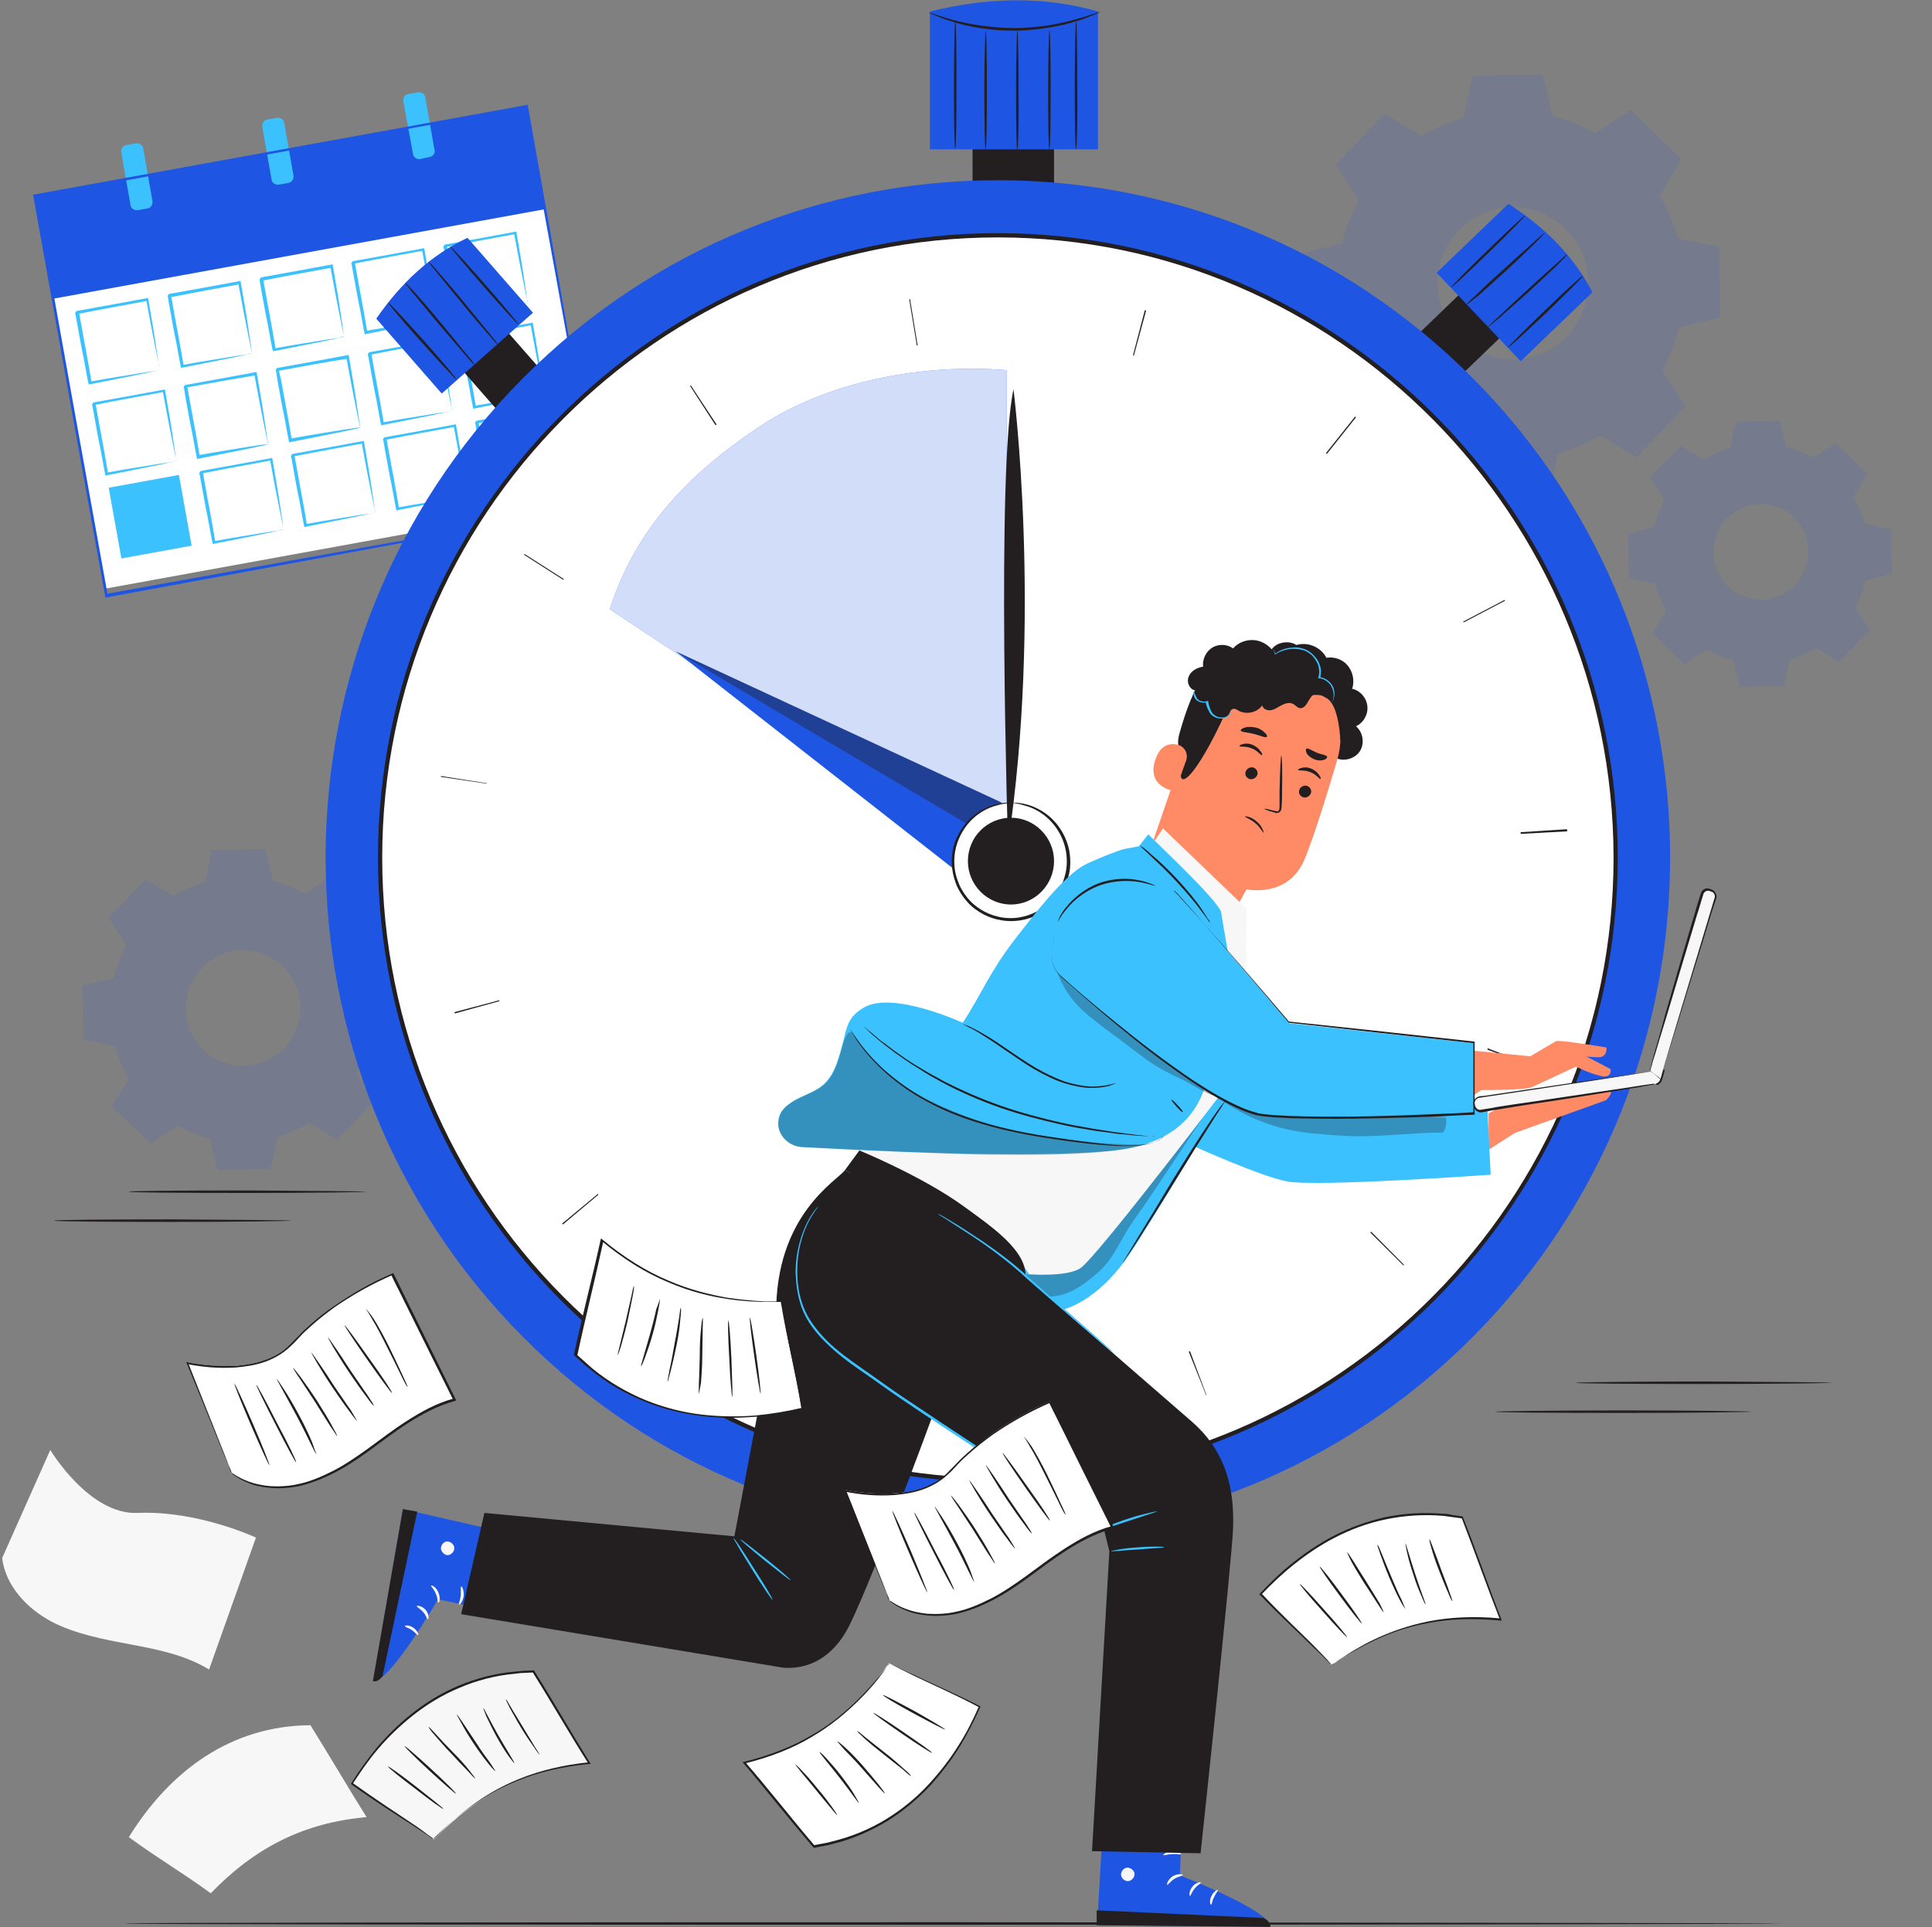 <svg xmlns="http://www.w3.org/2000/svg" width="448" height="447" viewBox="0 0 448 447" fill="none"><rect x="0" y="0" width="448" height="447" fill="#808080" stroke="none"/><g clip-path="url(#clip0_2021_6340)"><path d="M0.5 361.35C1.283 367.764 6.179 372.993 11.859 376.052C17.538 379.013 24 380.197 30.267 381.381C36.534 382.565 42.997 383.848 48.48 387.203L59.349 356.613C59.349 356.613 45.934 350.298 31.932 350.89C20.671 351.384 11.663 336.286 11.663 336.286L0.5 361.35Z" fill="#F7F7F7"></path><path d="M48.872 439.106C59.055 428.548 70.414 422.726 85.004 421.443C81.577 416.016 75.408 405.556 71.981 400.129C53.67 400.228 39.471 410.589 29.875 426.081C36.73 431.113 42.115 434.172 48.872 439.106Z" fill="#F7F7F7"></path><g opacity="0.12"><path d="M395.015 106.57C396.974 105.385 399.03 104.497 401.184 103.905L402.457 97.787L412.739 97.59L414.207 103.708C416.362 104.201 418.418 105.089 420.474 106.175L425.664 102.721L433.008 109.925L429.777 115.253C430.952 117.227 431.833 119.299 432.42 121.47L438.491 122.752L438.687 133.113L432.616 134.593C432.127 136.764 431.245 138.836 430.168 140.909L433.595 146.138L426.447 153.539L421.16 150.283C419.201 151.467 417.145 152.355 414.991 152.947L413.718 159.065L403.436 159.262L401.968 153.144C399.813 152.651 397.757 151.763 395.701 150.678L390.511 154.131L383.167 146.928L386.398 141.599C385.223 139.626 384.342 137.554 383.755 135.383L377.684 134.1L377.488 123.739L383.559 122.259C384.048 120.088 384.93 118.016 386.007 115.944L382.58 110.714L389.728 103.313L395.015 106.57ZM400.401 120.285C396.19 124.726 396.288 131.732 400.695 135.975C405.101 140.218 412.053 140.119 416.264 135.679C420.474 131.238 420.376 124.232 415.97 119.989C411.661 115.746 404.709 115.944 400.401 120.285Z" fill="#1E56E3"></path></g><g opacity="0.12"><path d="M40.157 207.811C42.507 206.429 44.955 205.344 47.599 204.554L49.166 197.154L61.503 196.956L63.266 204.258C65.812 204.949 68.358 205.936 70.806 207.219L77.073 203.074L85.983 211.758L82.066 218.172C83.437 220.54 84.514 223.007 85.298 225.671L92.642 227.25L92.838 239.683L85.591 241.459C84.906 244.025 83.927 246.59 82.654 249.057L86.766 255.372L78.15 264.352L71.785 260.405C69.435 261.786 66.987 262.872 64.343 263.661L62.776 271.062L50.439 271.358L48.676 264.056C46.13 263.365 43.584 262.378 41.136 261.095L34.869 265.24L25.959 256.556L29.876 250.142C28.505 247.774 27.428 245.307 26.644 242.643L19.3 241.064L19.105 228.631L26.351 226.855C27.036 224.289 28.015 221.724 29.288 219.257L25.175 212.942L33.792 203.962L40.157 207.811ZM46.816 224.487C41.724 229.815 41.822 238.301 47.109 243.432C52.397 248.564 60.818 248.465 65.91 243.136C71.001 237.808 70.904 229.322 65.616 224.191C60.328 218.961 51.907 219.158 46.816 224.487Z" fill="#1E56E3"></path></g><path d="M121.922 24.609L7.933 45.366L24.317 136.536L138.306 115.78L121.922 24.609Z" fill="white"></path><path d="M121.995 24.643L8.006 45.4L12.299 69.285L126.287 48.528L121.995 24.643Z" fill="#1E56E3"></path><path d="M37.122 85.749C37.122 85.749 37.024 85.256 36.828 84.565C36.632 83.677 36.436 82.591 36.142 81.21C35.555 78.349 34.772 74.303 33.89 69.468L34.282 69.764C29.484 70.652 23.903 71.639 18.027 72.823C17.93 72.921 18.615 72.033 18.321 72.428V72.527V72.625L18.419 72.921L18.517 73.513L18.713 74.599C18.811 75.29 19.007 76.079 19.105 76.77C19.398 78.25 19.594 79.631 19.888 81.013C20.378 83.776 20.867 86.341 21.259 88.808L20.867 88.512C25.665 87.624 29.778 87.032 32.617 86.539C33.988 86.341 35.065 86.144 35.947 86.045C36.632 85.848 37.122 85.749 37.122 85.749C37.122 85.749 36.73 85.848 36.044 86.045C35.163 86.243 34.086 86.44 32.813 86.736C29.974 87.328 25.861 88.117 20.965 89.104L20.671 89.203L20.475 88.808C19.986 86.44 19.594 83.776 19.007 81.111C18.713 79.73 18.517 78.349 18.223 76.868C18.125 76.178 17.93 75.388 17.832 74.698L17.636 73.612L17.538 73.02L17.44 72.724V72.625V72.527C17.146 72.921 17.832 72.033 17.734 72.132C23.707 71.046 29.288 70.06 33.988 69.172L34.282 69.073L34.38 69.369C35.261 74.401 35.947 78.546 36.338 81.407C36.534 82.789 36.73 83.874 36.828 84.762C37.122 85.453 37.122 85.848 37.122 85.749Z" fill="#3CC1FF"></path><path d="M58.468 81.901C58.468 81.901 58.37 81.407 58.174 80.717C57.978 79.829 57.782 78.743 57.488 77.362C56.901 74.5 56.117 70.454 55.236 65.619L55.628 65.915C50.83 66.803 45.248 67.79 39.373 68.974C39.276 69.073 39.961 68.185 39.667 68.58V68.678V68.777L39.765 69.073L39.863 69.665L40.059 70.751C40.157 71.441 40.353 72.231 40.45 72.921C40.744 74.401 40.94 75.783 41.234 77.164C41.723 79.927 42.213 82.493 42.605 84.96L42.213 84.664C47.011 83.776 51.124 83.184 53.963 82.69C55.334 82.493 56.411 82.296 57.293 82.197C57.978 81.901 58.468 81.901 58.468 81.901C58.468 81.901 58.076 81.999 57.391 82.197C56.509 82.394 55.432 82.591 54.159 82.888C51.319 83.48 47.207 84.269 42.311 85.256L42.017 85.355L41.919 85.058C41.43 82.69 41.038 80.026 40.45 77.362C40.157 75.98 39.961 74.599 39.667 73.119C39.569 72.428 39.373 71.639 39.276 70.948L39.08 69.862L38.982 69.073L38.884 68.777V68.678V68.58C38.59 68.974 39.276 68.086 39.178 68.185C45.151 67.1 50.732 66.113 55.432 65.225L55.726 65.126L55.824 65.422C56.705 70.454 57.391 74.599 57.782 77.46C57.978 78.842 58.174 79.927 58.272 80.815C58.468 81.506 58.468 81.901 58.468 81.901Z" fill="#3CC1FF"></path><path d="M79.814 78.052C79.814 78.052 79.716 77.559 79.52 76.868C79.325 75.98 79.129 74.895 78.835 73.513C78.248 70.652 77.464 66.606 76.583 61.771L76.975 62.067C72.177 62.955 66.595 63.942 60.72 65.126C60.622 65.225 61.308 64.337 61.014 64.731V64.83V64.929L61.112 65.225L61.21 65.817L61.406 66.902C61.503 67.593 61.699 68.382 61.797 69.073C62.091 70.553 62.287 71.934 62.581 73.316C63.07 76.079 63.56 78.644 63.951 81.111L63.56 80.815C68.358 79.927 72.47 79.335 75.31 78.842C76.681 78.644 77.758 78.447 78.639 78.348C79.325 78.052 79.716 77.954 79.814 78.052C79.814 78.052 79.423 78.151 78.737 78.348C77.856 78.546 76.779 78.743 75.506 79.039C72.666 79.631 68.554 80.421 63.658 81.407L63.364 81.506L63.168 81.013C62.678 78.644 62.287 75.98 61.699 73.316C61.406 71.934 61.21 70.553 60.916 69.073C60.818 68.382 60.622 67.593 60.524 66.902L60.328 65.817L60.23 65.225V64.929V64.83V64.731C59.937 65.126 60.622 64.238 60.524 64.337C66.497 63.251 72.079 62.264 76.779 61.376L77.073 61.278L77.171 61.574C78.052 66.606 78.737 70.75 79.129 73.612C79.325 74.993 79.52 76.079 79.618 76.967C79.716 77.658 79.814 78.052 79.814 78.052Z" fill="#3CC1FF"></path><path d="M101.062 74.105C101.062 74.105 100.964 73.612 100.769 72.921C100.573 72.033 100.377 70.948 100.083 69.566C99.496 66.705 98.712 62.659 97.831 57.824L98.223 58.12C93.425 59.008 87.843 59.995 81.968 61.179C81.87 61.278 82.556 60.389 82.262 60.784V60.883V60.981L82.36 61.278L82.458 61.87L82.654 62.955C82.751 63.646 82.947 64.435 83.045 65.126C83.339 66.606 83.535 67.987 83.829 69.369C84.318 72.132 84.808 74.697 85.199 77.164L84.71 76.77C89.508 75.882 93.621 75.289 96.46 74.796C97.831 74.599 98.908 74.401 99.789 74.303C100.671 74.204 101.062 74.105 101.062 74.105C101.062 74.105 100.671 74.204 99.985 74.401C99.104 74.599 98.027 74.796 96.754 75.092C93.914 75.684 89.802 76.474 84.906 77.46L84.612 77.559L84.514 77.263C84.024 74.895 83.633 72.231 83.045 69.566C82.751 68.185 82.556 66.803 82.262 65.323C82.164 64.632 81.968 63.843 81.87 63.152L81.674 62.067L81.576 61.475L81.478 61.179V61.08V60.981C81.185 61.376 81.87 60.488 81.772 60.587C87.745 59.501 93.327 58.515 98.027 57.627L98.321 57.528L98.418 57.824C99.3 62.856 99.985 67.001 100.377 69.862C100.573 71.244 100.769 72.329 100.866 73.217C101.062 73.711 101.16 74.105 101.062 74.105Z" fill="#3CC1FF"></path><path d="M122.409 70.257C122.409 70.257 122.311 69.763 122.115 69.073C121.919 68.185 121.724 67.099 121.43 65.718C120.842 62.856 120.059 58.811 119.178 53.975L119.569 54.272C114.771 55.16 109.19 56.146 103.315 57.33C103.217 57.429 103.902 56.541 103.609 56.936V57.034V57.133L103.706 57.429L103.804 58.021L104 59.107C104.098 59.797 104.294 60.587 104.392 61.278C104.686 62.758 104.881 64.139 105.175 65.52C105.665 68.283 106.154 70.849 106.546 73.316L106.154 73.02C110.952 72.132 115.065 71.54 117.905 71.046C119.276 70.849 120.353 70.652 121.234 70.553C122.017 70.257 122.409 70.257 122.409 70.257C122.409 70.257 122.017 70.356 121.332 70.553C120.451 70.75 119.373 70.948 118.101 71.244C115.261 71.836 111.148 72.625 106.252 73.612L105.959 73.711L105.861 73.415C105.371 71.046 104.979 68.382 104.392 65.718C104.098 64.336 103.902 62.955 103.609 61.475C103.511 60.784 103.315 59.995 103.217 59.304L103.021 58.218L102.923 57.627L102.825 57.33V57.232V57.133C102.531 57.528 103.217 56.64 103.119 56.738C109.092 55.653 114.673 54.666 119.374 53.778L119.667 53.679L119.765 53.975C120.646 59.008 121.332 63.152 121.724 66.014C121.919 67.395 122.115 68.481 122.213 69.369C122.409 69.862 122.507 70.257 122.409 70.257Z" fill="#3CC1FF"></path><path d="M40.94 106.866C40.94 106.866 40.842 106.372 40.647 105.681C40.451 104.793 40.255 103.708 39.961 102.326C39.373 99.465 38.59 95.419 37.709 90.584L38.101 90.88C33.303 91.768 27.721 92.755 21.846 93.939C21.748 94.038 22.434 93.15 22.14 93.544V93.643V93.742L22.238 94.038L22.336 94.63L22.532 95.715C22.629 96.406 22.825 97.195 22.923 97.886C23.217 99.366 23.413 100.748 23.706 102.129C24.196 104.892 24.686 107.458 25.077 109.925L24.686 109.628C29.484 108.74 33.596 108.148 36.436 107.655C37.807 107.458 38.884 107.26 39.765 107.162C40.451 106.964 40.842 106.866 40.94 106.866C40.94 106.866 40.549 106.964 39.863 107.162C38.982 107.359 37.905 107.556 36.632 107.852C33.792 108.444 29.68 109.234 24.784 110.221L24.49 110.319L24.392 110.023C23.902 107.655 23.511 104.991 22.923 102.326C22.629 100.945 22.434 99.564 22.14 98.084C22.042 97.393 21.846 96.603 21.748 95.913L21.552 94.827L21.454 94.235L21.356 93.939V93.84V93.742C21.063 94.136 21.748 93.248 21.65 93.347C27.623 92.262 33.205 91.275 37.905 90.387L38.199 90.288L38.296 90.584C39.178 95.617 39.863 99.761 40.255 102.623C40.451 104.004 40.647 105.089 40.744 105.977C40.842 106.57 40.94 106.964 40.94 106.866Z" fill="#3CC1FF"></path><path d="M62.189 103.017C62.189 103.017 62.091 102.524 61.895 101.833C61.699 100.945 61.503 99.86 61.21 98.478C60.622 95.617 59.839 91.571 58.957 86.736L59.349 87.032C54.551 87.821 48.97 88.808 43.095 89.893C42.997 89.992 43.682 89.104 43.388 89.499V89.597V89.696L43.486 89.992L43.584 90.584L43.78 91.67C43.878 92.36 44.074 93.15 44.172 93.84C44.465 95.321 44.661 96.702 44.955 98.084C45.445 100.846 45.934 103.412 46.326 105.879L45.934 105.583C50.732 104.695 54.845 104.103 57.684 103.609C59.055 103.412 60.133 103.215 61.014 103.116C61.797 103.017 62.189 103.017 62.189 103.017C62.189 103.017 61.797 103.116 61.112 103.313C60.23 103.511 59.153 103.708 57.88 104.004C55.041 104.596 50.928 105.385 46.032 106.372L45.738 106.471L45.641 106.175C45.151 103.807 44.759 101.142 44.172 98.478C43.878 97.097 43.682 95.715 43.388 94.235C43.29 93.544 43.095 92.755 42.997 92.064L42.801 90.781L42.703 90.189L42.605 89.893V89.795V89.696C42.311 90.091 42.997 89.203 42.899 89.301C48.872 88.216 54.453 87.229 59.153 86.341L59.447 86.242L59.545 86.538C60.426 91.571 61.112 95.715 61.503 98.577C61.699 99.958 61.895 101.044 61.993 101.932C62.189 102.623 62.287 103.017 62.189 103.017Z" fill="#3CC1FF"></path><path d="M83.535 99.169C83.535 99.169 83.437 98.675 83.241 97.985C83.045 97.097 82.85 96.011 82.556 94.63C81.968 91.768 81.185 87.723 80.304 82.888L80.695 83.183C75.897 83.874 70.316 84.96 64.343 86.045C64.245 86.144 64.93 85.256 64.637 85.65V85.749V85.848L64.734 86.144L64.832 86.736L65.126 87.821C65.224 88.512 65.42 89.301 65.518 89.992C65.812 91.472 66.007 92.854 66.301 94.235C66.791 96.998 67.28 99.564 67.672 102.031L67.28 101.734C72.078 100.846 76.191 100.254 79.031 99.761C80.402 99.564 81.479 99.366 82.36 99.268C83.143 99.169 83.535 99.07 83.535 99.169C83.535 99.169 83.143 99.268 82.458 99.465C81.577 99.662 80.499 99.86 79.227 100.156C76.387 100.748 72.274 101.537 67.378 102.524L67.085 102.623L66.987 102.327C66.497 99.958 66.105 97.294 65.518 94.63C65.224 93.248 65.028 91.867 64.734 90.387C64.637 89.696 64.441 88.907 64.343 88.216L64.147 86.835L64.049 86.242L63.951 85.946V85.848V85.749C63.657 86.144 64.343 85.256 64.245 85.354C70.218 84.269 75.799 83.282 80.499 82.394L80.793 82.295L80.891 82.591C81.772 87.624 82.458 91.768 82.85 94.63C83.045 96.011 83.241 97.097 83.339 97.985C83.535 98.774 83.633 99.169 83.535 99.169Z" fill="#3CC1FF"></path><path d="M104.881 95.222C104.881 95.222 104.783 94.729 104.587 94.038C104.392 93.15 104.196 92.064 103.902 90.683C103.314 87.821 102.531 83.776 101.65 78.941L102.042 79.237C97.243 80.125 91.662 81.111 85.787 82.296C85.689 82.394 86.374 81.506 86.081 81.901V81.999V82.098L86.179 82.394L86.277 82.986L86.472 84.072C86.57 84.762 86.766 85.552 86.864 86.243C87.158 87.723 87.354 89.104 87.647 90.486C88.137 93.249 88.627 95.814 89.018 98.281L88.627 97.985C93.425 97.097 97.537 96.505 100.377 96.011C101.748 95.814 102.825 95.617 103.706 95.518C104.392 95.321 104.881 95.222 104.881 95.222C104.881 95.222 104.489 95.321 103.804 95.518C102.923 95.715 101.846 95.913 100.573 96.209C97.733 96.801 93.621 97.59 88.725 98.577L88.431 98.676L88.333 98.38C87.843 96.011 87.452 93.347 86.864 90.683C86.57 89.302 86.374 87.92 86.081 86.44C85.983 85.749 85.787 84.96 85.689 84.269L85.493 83.184L85.395 82.592L85.297 82.296V82.197V82.098C85.004 82.493 85.689 81.605 85.591 81.704C91.564 80.618 97.146 79.631 101.846 78.743L102.139 78.644L102.237 78.941C103.119 83.973 103.804 88.117 104.196 90.979C104.392 92.36 104.587 93.446 104.685 94.334C104.881 94.827 104.881 95.222 104.881 95.222Z" fill="#3CC1FF"></path><path d="M126.228 91.374C126.228 91.374 126.13 90.88 125.934 90.189C125.738 89.301 125.542 88.216 125.249 86.835C124.661 83.973 123.878 79.927 122.997 75.092L123.388 75.388C118.59 76.276 113.009 77.263 107.134 78.447C107.036 78.546 107.721 77.658 107.427 78.052V78.151V78.25L107.525 78.546L107.623 79.138L107.819 80.223C107.917 80.914 108.113 81.703 108.211 82.394C108.505 83.874 108.7 85.256 108.994 86.637C109.484 89.4 109.973 91.966 110.365 94.433L109.973 94.136C114.771 93.249 118.884 92.656 121.724 92.163C123.094 91.966 124.172 91.768 125.053 91.67C125.738 91.374 126.228 91.374 126.228 91.374C126.228 91.374 125.836 91.472 125.151 91.67C124.269 91.867 123.192 92.064 121.919 92.36C119.08 92.952 114.967 93.742 110.071 94.729L109.777 94.827L109.68 94.531C109.19 92.163 108.798 89.499 108.211 86.835C107.917 85.453 107.721 84.072 107.427 82.591C107.329 81.901 107.134 81.111 107.036 80.421L106.84 79.335L106.742 78.743L106.644 78.447V78.349V78.25C106.35 78.644 107.036 77.756 106.938 77.855C112.911 76.77 118.492 75.783 123.192 74.895L123.486 74.796L123.584 75.092C124.465 80.125 125.151 84.269 125.542 87.131C125.738 88.512 125.934 89.597 126.032 90.486C126.228 90.979 126.228 91.374 126.228 91.374Z" fill="#3CC1FF"></path><path d="M41.486 110.151L25.202 113.116L28.15 129.524L44.434 126.559L41.486 110.151Z" fill="#3CC1FF"></path><path d="M65.812 122.752C65.812 122.752 65.714 122.259 65.518 121.568C65.322 120.68 65.126 119.595 64.833 118.213C64.245 115.352 63.462 111.306 62.581 106.471L62.972 106.767C58.174 107.655 52.593 108.642 46.718 109.826C46.62 109.924 47.305 109.036 47.011 109.431V109.53V109.628L47.109 109.924L47.207 110.517L47.403 111.602C47.501 112.293 47.697 113.082 47.795 113.773C48.089 115.253 48.284 116.634 48.578 118.016C49.068 120.779 49.557 123.344 49.949 125.811L49.557 125.515C54.355 124.627 58.468 124.035 61.307 123.542C62.678 123.344 63.755 123.147 64.637 123.048C65.322 122.752 65.714 122.752 65.812 122.752C65.812 122.752 65.42 122.851 64.735 123.048C63.853 123.246 62.776 123.443 61.503 123.739C58.664 124.331 54.551 125.121 49.655 126.107L49.361 126.206L49.264 125.91C48.774 123.542 48.382 120.877 47.795 118.213C47.501 116.832 47.305 115.45 47.011 113.97C46.913 113.279 46.718 112.49 46.62 111.799L46.424 110.714L46.326 110.122L46.228 109.826V109.727V109.628C45.934 110.023 46.62 109.135 46.522 109.234C52.495 108.148 58.076 107.162 62.776 106.273L63.07 106.175L63.168 106.471C64.049 111.503 64.735 115.648 65.126 118.509C65.322 119.891 65.518 120.976 65.616 121.864C65.714 122.358 65.812 122.752 65.812 122.752Z" fill="#3CC1FF"></path><path d="M87.06 118.805C87.06 118.805 86.962 118.312 86.767 117.621C86.571 116.733 86.375 115.648 86.081 114.266C85.494 111.405 84.71 107.359 83.829 102.524L84.221 102.82C79.423 103.708 73.841 104.695 67.966 105.879C67.868 105.977 68.554 105.089 68.26 105.484V105.583V105.681L68.358 105.977L68.456 106.57L68.652 107.655C68.749 108.346 68.945 109.135 69.043 109.826C69.337 111.306 69.533 112.687 69.827 114.069C70.316 116.832 70.806 119.397 71.198 121.864L70.806 121.568C75.604 120.68 79.716 120.088 82.556 119.595C83.927 119.397 85.004 119.2 85.885 119.101C86.669 118.904 87.06 118.805 87.06 118.805C87.06 118.805 86.669 118.904 85.983 119.101C85.102 119.299 84.025 119.496 82.752 119.792C79.912 120.384 75.8 121.173 70.904 122.16L70.61 122.259L70.512 121.963C70.022 119.595 69.631 116.93 69.043 114.266C68.749 112.885 68.554 111.503 68.26 110.023C68.162 109.332 67.966 108.543 67.868 107.852L67.672 106.767L67.575 106.175L67.477 105.879V105.78V105.681C67.183 106.076 67.868 105.188 67.77 105.287C73.743 104.201 79.325 103.215 84.025 102.326L84.319 102.228L84.416 102.524C85.298 107.556 85.983 111.701 86.375 114.562C86.571 115.944 86.767 117.029 86.865 117.917C87.06 118.509 87.158 118.904 87.06 118.805Z" fill="#3CC1FF"></path><path d="M108.407 114.957C108.407 114.957 108.309 114.464 108.113 113.773C107.917 112.885 107.721 111.8 107.427 110.418C106.84 107.556 106.056 103.511 105.175 98.676L105.567 98.972C100.769 99.86 95.188 100.847 89.312 102.031C89.214 102.129 89.9 101.241 89.606 101.636V101.735V101.833L89.704 102.129L89.802 102.721L89.998 103.807C90.096 104.498 90.291 105.287 90.389 105.978C90.683 107.458 90.879 108.839 91.173 110.221C91.662 112.984 92.152 115.549 92.544 118.016L92.152 117.72C96.95 116.832 101.063 116.24 103.902 115.747C105.273 115.549 106.35 115.352 107.232 115.253C108.015 114.957 108.407 114.957 108.407 114.957C108.407 114.957 108.015 115.056 107.329 115.253C106.448 115.451 105.371 115.648 104.098 115.944C101.258 116.536 97.146 117.325 92.25 118.312L91.956 118.411L91.858 118.115C91.369 115.747 90.977 113.082 90.389 110.418C90.096 109.037 89.9 107.655 89.606 106.175C89.508 105.484 89.312 104.695 89.214 104.004L89.019 102.919L88.921 102.327L88.823 102.031V101.932V101.833C88.529 102.228 89.214 101.34 89.117 101.439C95.09 100.353 100.671 99.366 105.371 98.478L105.665 98.38L105.763 98.676C106.644 103.708 107.329 107.852 107.721 110.714C107.917 112.096 108.113 113.181 108.211 114.069C108.407 114.562 108.504 114.957 108.407 114.957Z" fill="#3CC1FF"></path><path d="M129.753 111.109C129.753 111.109 129.655 110.615 129.459 109.925C129.263 109.037 129.067 107.951 128.774 106.57C128.186 103.708 127.403 99.662 126.521 94.827L126.913 95.123C122.115 96.011 116.534 96.998 110.659 98.182C110.561 98.281 111.246 97.393 110.952 97.787V97.886V97.985L111.05 98.281L111.148 98.873L111.344 99.958C111.442 100.649 111.638 101.439 111.736 102.129C112.029 103.609 112.225 104.991 112.519 106.372C113.009 109.135 113.498 111.701 113.89 114.168L113.498 113.872C118.296 112.984 122.409 112.392 125.248 111.898C126.619 111.701 127.696 111.503 128.578 111.405C129.263 111.109 129.753 111.01 129.753 111.109C129.753 111.109 129.361 111.207 128.676 111.405C127.794 111.602 126.717 111.799 125.444 112.095C122.605 112.688 118.492 113.477 113.596 114.464L113.302 114.562L113.204 114.266C112.715 111.898 112.323 109.234 111.736 106.57C111.442 105.188 111.246 103.807 110.952 102.327C110.854 101.636 110.659 100.846 110.561 100.156L110.365 99.07L110.267 98.478L110.169 98.182V98.084V97.985C109.875 98.38 110.561 97.492 110.463 97.59C116.436 96.505 122.017 95.518 126.717 94.63L127.011 94.531L127.109 94.827C127.99 99.86 128.676 104.004 129.067 106.866C129.263 108.247 129.459 109.333 129.557 110.221C129.753 110.714 129.753 111.109 129.753 111.109Z" fill="#3CC1FF"></path><path d="M34.184 48.351L31.932 48.746C31.148 48.844 30.365 48.351 30.267 47.562L28.113 35.326C28.015 34.536 28.505 33.747 29.288 33.648L31.54 33.254C32.324 33.155 33.107 33.648 33.205 34.438L35.359 46.674C35.457 47.463 34.967 48.252 34.184 48.351Z" fill="#3CC1FF"></path><path d="M66.889 42.43L64.637 42.825C63.854 42.924 63.07 42.43 62.972 41.641L60.818 29.405C60.72 28.616 61.21 27.826 61.993 27.728L64.245 27.333C65.029 27.234 65.812 27.728 65.91 28.517L68.064 40.753C68.162 41.542 67.672 42.233 66.889 42.43Z" fill="#3CC1FF"></path><path d="M99.594 36.411L97.439 36.905C96.656 37.003 95.873 36.51 95.775 35.721L93.523 23.485C93.425 22.695 93.914 21.906 94.698 21.807L96.95 21.413C97.733 21.314 98.516 21.807 98.615 22.597L100.769 34.833C100.965 35.523 100.377 36.313 99.594 36.411Z" fill="#3CC1FF"></path><path d="M138.566 117.424C138.566 117.424 138.468 116.832 138.272 115.746C138.076 114.562 137.782 112.983 137.391 110.813C136.607 106.471 135.432 100.156 133.963 91.966C131.026 75.783 126.815 52.594 121.724 24.669L122.115 24.866C89.508 30.787 50.341 37.99 8.138 45.687L8.333 45.292C14.306 78.842 19.986 110.517 24.98 138.047L24.588 137.751C58.468 131.633 86.864 126.502 106.938 122.95C116.925 121.174 124.857 119.792 130.242 118.805C132.984 118.312 135.041 117.917 136.411 117.72C137.097 117.621 137.586 117.523 137.978 117.424C138.37 117.424 138.566 117.424 138.566 117.424C138.566 117.424 138.37 117.424 138.076 117.523C137.684 117.621 137.195 117.72 136.509 117.819C135.138 118.115 133.082 118.509 130.438 119.003C125.053 119.989 117.219 121.47 107.232 123.344C87.158 126.995 58.664 132.324 24.784 138.54L24.49 138.639L24.392 138.343C19.398 110.714 13.719 79.138 7.746 45.588L7.648 45.193L8.04 45.095C50.243 37.398 89.41 30.293 122.017 24.373L122.311 24.274L122.409 24.57C127.403 52.594 131.515 75.783 134.355 92.064C135.726 100.156 136.901 106.471 137.684 110.813C138.076 112.983 138.37 114.562 138.566 115.746C138.468 116.832 138.566 117.424 138.566 117.424Z" fill="#1E56E3"></path><g opacity="0.12"><path d="M329.605 31.576C332.641 29.701 335.97 28.32 339.397 27.333L341.454 17.564L357.708 17.268L360.058 26.939C363.485 27.827 366.815 29.109 369.948 30.886L378.173 25.458L389.924 36.905L384.832 45.391C386.692 48.45 388.063 51.805 389.042 55.258L398.638 57.232L398.932 73.612L389.336 75.98C388.455 79.434 387.182 82.789 385.419 85.946L390.805 94.235L379.446 106.076L371.025 100.945C367.99 102.82 364.66 104.201 361.233 105.188L359.177 114.957L342.922 115.253L340.572 105.583C337.145 104.695 333.816 103.412 330.683 101.636L322.457 107.063L310.707 95.617L315.799 87.131C313.938 84.072 312.568 80.717 311.588 77.263L301.894 75.191L301.601 58.811L311.197 56.443C312.078 52.989 313.351 49.634 315.113 46.476L309.728 38.188L321.086 26.346L329.605 31.576ZM338.32 53.383C331.564 60.389 331.76 71.54 338.712 78.348C345.664 85.157 356.729 84.96 363.387 77.954C370.046 70.948 369.948 59.797 362.996 53.087C356.044 46.279 344.979 46.476 338.32 53.383Z" fill="#1E56E3"></path></g><path d="M413.424 446.112C413.424 446.211 327.353 446.408 221.209 446.408C114.967 446.408 28.896 446.309 28.896 446.112C28.896 445.915 114.967 445.816 221.209 445.816C327.353 445.915 413.424 446.013 413.424 446.112Z" fill="#231F20"></path><path d="M244.416 25.754H225.518V55.456H244.416V25.754Z" fill="#231F20"></path><path d="M254.6 34.635H215.628V2.664C229.239 -0.691 242.262 -0.888 254.6 2.664V34.635Z" fill="#1E56E3"></path><path d="M255.09 2.763C255.09 2.763 254.6 3.059 253.621 3.454C252.642 3.848 251.271 4.44 249.508 4.934C247.746 5.526 245.591 6.019 243.143 6.414C240.695 6.809 238.052 7.105 235.212 7.105C232.372 7.105 229.729 6.907 227.281 6.513C224.833 6.118 222.678 5.624 220.916 5.032C219.153 4.539 217.782 3.947 216.803 3.552C215.824 3.158 215.334 2.862 215.334 2.862C215.334 2.763 217.489 3.651 221.014 4.638C222.776 5.131 224.931 5.526 227.281 5.92C229.631 6.217 232.372 6.513 235.114 6.513C237.856 6.513 240.598 6.217 242.948 5.92C245.298 5.526 247.452 5.032 249.214 4.539C252.935 3.552 254.992 2.664 255.09 2.763Z" fill="#231F20"></path><path d="M228.554 34.635C228.358 34.635 228.26 28.517 228.26 20.919C228.26 13.321 228.456 7.203 228.554 7.203C228.75 7.203 228.848 13.321 228.848 20.919C228.848 28.419 228.75 34.635 228.554 34.635Z" fill="#231F20"></path><path d="M235.898 34.734C235.702 34.734 235.604 28.517 235.604 20.919C235.604 13.321 235.8 7.105 235.898 7.105C236.094 7.105 236.192 13.321 236.192 20.919C236.29 28.616 236.094 34.734 235.898 34.734Z" fill="#231F20"></path><path d="M243.339 34.635C243.143 34.635 243.045 28.418 243.045 20.82C243.045 13.222 243.241 7.006 243.339 7.006C243.536 7.006 243.634 13.222 243.634 20.82C243.634 28.517 243.536 34.635 243.339 34.635Z" fill="#231F20"></path><path d="M249.508 34.635C249.312 34.635 249.214 27.925 249.214 19.735C249.214 11.447 249.41 4.835 249.508 4.835C249.704 4.835 249.803 11.545 249.803 19.735C249.901 27.925 249.704 34.635 249.508 34.635Z" fill="#231F20"></path><path d="M221.504 34.438C221.308 34.438 221.209 27.728 221.209 19.538C221.209 11.249 221.406 4.638 221.504 4.638C221.7 4.638 221.798 11.348 221.798 19.538C221.798 27.826 221.7 34.438 221.504 34.438Z" fill="#231F20"></path><path d="M352.222 74.089L342.751 64.101L327.318 78.963L336.789 88.951L352.222 74.089Z" fill="#231F20"></path><path d="M352.616 83.776L333.13 63.251L349.777 47.266C358.393 52.791 364.954 59.501 369.262 67.79L352.616 83.776Z" fill="#1E56E3"></path><path d="M336.46 66.705C336.362 66.606 340.083 62.758 344.881 58.12C349.679 53.482 353.596 49.831 353.694 49.93C353.792 50.029 350.071 53.877 345.273 58.515C340.475 63.152 336.558 66.803 336.46 66.705Z" fill="#231F20"></path><path d="M340.083 70.652C339.985 70.553 340.964 69.566 342.629 68.086C344.195 66.507 346.448 64.435 348.994 62.166C351.441 59.896 353.694 57.923 355.456 56.344C356.24 55.653 356.827 55.061 357.415 54.568C357.904 54.173 358.1 53.976 358.1 53.976C358.296 54.173 354.379 58.021 349.385 62.659C346.839 64.929 344.587 67.001 342.923 68.481C341.258 69.764 340.181 70.652 340.083 70.652Z" fill="#231F20"></path><path d="M345.076 75.882C344.979 75.783 346.056 74.796 347.622 73.316C349.287 71.737 351.539 69.665 354.085 67.297C356.533 65.027 358.785 63.054 360.646 61.376C361.429 60.685 362.114 60.093 362.604 59.6C363.094 59.205 363.289 59.008 363.387 59.008C363.485 59.107 362.506 60.093 360.939 61.672C359.275 63.251 357.023 65.323 354.477 67.692C351.931 69.961 349.581 72.033 347.916 73.513C346.154 74.993 345.076 75.882 345.076 75.882Z" fill="#231F20"></path><path d="M349.679 80.618C349.581 80.519 353.4 76.671 358.198 72.033C362.996 67.395 367.011 63.744 367.109 63.942C367.207 64.04 363.388 67.889 358.59 72.526C353.792 77.066 349.777 80.716 349.679 80.618Z" fill="#231F20"></path><path d="M113.817 72.542L103.539 81.683L117.663 97.812L127.942 88.671L113.817 72.542Z" fill="#231F20"></path><path d="M123.584 72.527L102.434 91.275L87.256 73.908C93.034 65.521 99.986 59.107 108.407 55.16L123.584 72.527Z" fill="#1E56E3"></path><path d="M105.959 88.117C105.861 88.216 102.14 84.269 97.734 79.335C93.327 74.401 89.802 70.257 89.998 70.158C90.096 70.06 93.817 74.007 98.223 78.94C102.63 83.874 106.057 88.019 105.959 88.117Z" fill="#231F20"></path><path d="M109.973 84.565C109.876 84.664 108.994 83.578 107.526 81.901C106.057 80.223 104.098 77.855 101.846 75.29C99.692 72.724 97.832 70.454 96.265 68.579C95.579 67.79 95.09 67.099 94.6 66.507C94.209 66.014 94.013 65.817 94.013 65.718C94.209 65.521 97.93 69.665 102.238 74.895C104.392 77.46 106.35 79.927 107.721 81.605C109.288 83.381 110.071 84.466 109.973 84.565Z" fill="#231F20"></path><path d="M115.359 79.829C115.261 79.927 114.38 78.842 112.911 77.164C111.442 75.487 109.386 73.118 107.232 70.454C105.078 67.889 103.217 65.52 101.651 63.646C101.063 62.856 100.476 62.166 99.986 61.574C99.594 61.08 99.398 60.784 99.398 60.784C99.496 60.685 100.476 61.672 101.944 63.448C103.413 65.126 105.469 67.494 107.624 70.158C109.778 72.823 111.736 75.191 113.205 76.967C114.576 78.644 115.457 79.73 115.359 79.829Z" fill="#231F20"></path><path d="M120.255 75.29C120.157 75.388 116.534 71.441 112.128 66.409C107.721 61.376 104.294 57.232 104.392 57.133C104.49 57.035 108.113 60.981 112.519 66.014C116.926 71.046 120.353 75.191 120.255 75.29Z" fill="#231F20"></path><path d="M341.618 309.968C402.495 248.621 402.495 149.157 341.618 87.81C280.741 26.462 182.04 26.462 121.163 87.81C60.286 149.157 60.286 248.621 121.163 309.968C182.04 371.316 280.741 371.316 341.618 309.968Z" fill="#1E56E3"></path><path d="M332.687 300.968C388.631 244.591 388.631 153.187 332.687 96.811C276.742 40.434 186.039 40.434 130.095 96.811C74.151 153.187 74.151 244.591 130.095 300.968C186.039 357.344 276.742 357.344 332.687 300.968Z" fill="white"></path><path d="M231.393 343.785C152.079 343.785 87.648 278.758 87.648 198.93C87.648 119.101 152.177 54.074 231.393 54.074C310.61 54.074 375.138 119.101 375.138 198.93C375.041 278.758 310.61 343.785 231.393 343.785ZM231.393 55.061C152.667 55.061 88.628 119.595 88.628 198.93C88.628 278.265 152.667 342.799 231.393 342.799C310.12 342.799 374.159 278.265 374.159 198.93C374.061 119.595 310.022 55.061 231.393 55.061Z" fill="#231F20"></path><path d="M141.405 141.303C147.378 122.654 159.618 110.023 175.775 99.169C191.931 88.315 214.061 84.269 233.449 85.848V202.186L141.405 141.303Z" fill="#1E56E3"></path><g opacity="0.8"><path d="M141.405 141.303C147.378 122.654 159.618 110.023 175.775 99.169C191.931 88.315 214.061 84.269 233.449 85.848V202.186L141.405 141.303Z" fill="white"></path></g><path d="M221.111 201.495L156.681 151.072L232.176 186.102L234.428 199.423L221.111 201.495Z" fill="#1E56E3"></path><g opacity="0.4"><path d="M156.681 151.072L223.951 190.937L232.176 186.102L156.681 151.072Z" fill="#231F20"></path></g><path d="M239.538 212.225C246.392 209.392 249.67 201.495 246.858 194.588C244.047 187.68 236.21 184.377 229.356 187.211C222.501 190.044 219.224 197.941 222.035 204.848C224.847 211.756 232.683 215.059 239.538 212.225Z" fill="white"></path><path d="M234.429 186.201C234.429 186.299 233.254 186.201 231.197 186.793C229.141 187.286 226.203 188.667 223.951 191.726C222.874 193.207 221.895 195.18 221.503 197.351C221.112 199.522 221.209 201.989 222.091 204.258C222.482 205.442 223.07 206.528 223.853 207.613C224.637 208.699 225.518 209.587 226.595 210.376C228.749 211.955 231.491 212.942 234.331 212.942C237.17 212.942 239.912 211.955 242.066 210.376C243.143 209.587 244.123 208.6 244.808 207.613C245.591 206.528 246.179 205.442 246.57 204.258C247.452 201.89 247.55 199.522 247.158 197.351C246.766 195.18 245.885 193.305 244.71 191.726C242.458 188.667 239.52 187.286 237.464 186.793C235.604 186.201 234.429 186.201 234.429 186.201C234.429 186.201 235.604 186.003 237.758 186.497C239.814 186.99 242.85 188.273 245.298 191.43C246.473 193.009 247.452 194.884 247.941 197.252C248.333 199.522 248.333 202.087 247.354 204.456C246.962 205.64 246.277 206.824 245.493 208.008C244.71 209.093 243.731 210.08 242.556 210.968C240.304 212.646 237.464 213.632 234.429 213.632C231.491 213.632 228.553 212.646 226.301 210.968C225.126 210.179 224.147 209.093 223.364 208.008C222.58 206.922 221.895 205.738 221.503 204.456C220.622 201.989 220.524 199.423 220.916 197.252C221.307 194.983 222.385 193.009 223.56 191.43C226.008 188.273 229.043 186.99 231.099 186.497C233.254 186.003 234.429 186.201 234.429 186.201Z" fill="#231F20"></path><path d="M234.429 189.654C239.912 189.654 244.416 194.193 244.416 199.719C244.416 205.245 239.912 209.784 234.429 209.784C228.945 209.784 224.441 205.245 224.441 199.719C224.441 194.095 228.945 189.654 234.429 189.654Z" fill="#231F20"></path><path d="M233.743 195.674C233.743 195.674 231.001 108.642 235.016 90.288C235.016 90.387 241.674 143.079 233.743 195.674Z" fill="#231F20"></path><path d="M226.007 332.339H225.812L226.203 321.485H226.497L226.007 332.339ZM279.667 323.557L275.652 313.492L275.946 313.393L279.765 323.557H279.667ZM173.131 318.426L172.935 318.327L177.733 308.558L178.027 308.657L173.131 318.426ZM325.395 293.461L317.757 285.863L317.953 285.666L325.591 293.362L325.395 293.461ZM130.536 283.988L130.341 283.791L138.664 276.883L138.762 277.081L130.536 283.988ZM354.967 247.182L344.881 243.432L344.979 243.136L355.065 246.985L354.967 247.182ZM105.469 235.045L105.371 234.749L115.751 231.986L115.849 232.183L105.469 235.045ZM352.617 193.404V193.207L363.388 192.516V192.812L352.617 193.404ZM352.617 193.207V193.009L363.388 192.319V192.516L352.617 193.207ZM112.911 181.76L102.238 180.181V179.984L112.911 181.662V181.76ZM339.397 144.362L339.3 144.165L348.896 139.132L348.994 139.33L339.397 144.362ZM130.634 134.495L121.528 128.673L121.626 128.476L130.732 134.297L130.634 134.495ZM307.672 105.287L307.476 105.089L314.232 96.603L314.428 96.801L307.672 105.287ZM165.885 98.577L160.01 89.499L160.206 89.4L166.179 98.478L165.885 98.577ZM262.923 82.493L262.727 82.394L265.469 71.934L265.762 72.033L262.923 82.493ZM212.592 80.124L210.83 69.369H211.026L212.788 80.124H212.592Z" fill="#231F20"></path><path d="M406.08 327.405C406.08 327.504 392.763 327.701 376.411 327.701C360.058 327.701 346.741 327.603 346.741 327.405C346.741 327.307 360.058 327.109 376.411 327.109C392.763 327.109 406.08 327.307 406.08 327.405Z" fill="#231F20"></path><path d="M424.685 320.695C424.685 320.794 411.368 320.991 395.015 320.991C378.663 320.991 365.346 320.893 365.346 320.695C365.346 320.597 378.663 320.399 395.015 320.399C411.466 320.498 424.685 320.597 424.685 320.695Z" fill="#231F20"></path><path d="M67.574 283.1C67.574 283.199 55.237 283.396 40.059 283.396C24.882 283.396 12.544 283.297 12.544 283.1C12.544 282.903 24.882 282.804 40.059 282.804C55.334 282.903 67.574 283.001 67.574 283.1Z" fill="#231F20"></path><path d="M84.906 276.39C84.906 276.489 72.568 276.686 57.391 276.686C42.213 276.686 29.875 276.587 29.875 276.39C29.875 276.193 42.213 276.094 57.391 276.094C72.568 276.193 84.906 276.291 84.906 276.39Z" fill="#231F20"></path><path d="M295.432 149.987C296.803 148.803 299.055 148.605 300.622 149.592C303.265 148.803 306.301 150.086 307.574 152.553C309.434 152.256 311.393 152.947 312.568 154.427C313.743 155.907 314.134 157.98 313.547 159.756C315.407 160.151 316.876 161.828 317.072 163.802C317.268 165.676 316.191 167.65 314.428 168.439C316.093 169.821 316.484 172.485 315.309 174.261C314.134 176.037 311.491 176.728 309.63 175.741L294.257 155.217C293.571 153.342 294.061 151.171 295.432 149.987Z" fill="#231F20"></path><path d="M310.022 176.432C312.861 167.058 308.063 157.19 299.055 153.638L298.173 153.243C288.284 149.987 280.058 156.598 277.121 166.663L265.86 199.522L265.566 204.16L275.554 219.356L284.073 215.409L288.969 206.232C288.969 206.232 298.761 208.501 302.58 199.127C304.44 194.687 307.476 185.115 310.022 176.432Z" fill="#FF8B66"></path><path d="M289.067 206.232C289.067 206.232 282.996 204.258 278.296 197.844C278.296 197.844 277.904 206.232 287.5 208.995L289.067 206.232Z" fill="#FF8B66"></path><path d="M303.951 184.03C303.657 184.721 302.874 185.115 302.188 184.918C301.405 184.622 301.013 183.931 301.307 183.142C301.601 182.451 302.384 182.056 303.07 182.254C303.853 182.55 304.245 183.339 303.951 184.03Z" fill="#231F20"></path><path d="M306.203 180.675C306.007 180.774 305.224 179.59 303.853 179.096C302.482 178.504 301.111 178.8 301.013 178.603C301.013 178.504 301.209 178.208 301.797 178.109C302.384 177.912 303.265 177.912 304.147 178.307C305.028 178.701 305.615 179.293 305.909 179.787C306.301 180.28 306.301 180.675 306.203 180.675Z" fill="#231F20"></path><path d="M291.515 179.787C291.221 180.478 290.438 180.872 289.752 180.675C288.969 180.379 288.577 179.688 288.871 178.899C289.165 178.208 289.948 177.813 290.633 178.011C291.417 178.307 291.809 179.096 291.515 179.787Z" fill="#231F20"></path><path d="M292.592 175.149C292.396 175.248 291.613 174.064 290.242 173.57C288.871 172.978 287.5 173.274 287.402 173.077C287.402 172.978 287.598 172.682 288.186 172.583C288.773 172.386 289.654 172.386 290.536 172.781C291.417 173.176 292.005 173.768 292.298 174.261C292.69 174.656 292.788 175.05 292.592 175.149Z" fill="#231F20"></path><path d="M293.18 187.582C293.18 187.484 294.159 187.681 295.628 188.076C296.019 188.174 296.411 188.273 296.509 187.977C296.705 187.78 296.705 187.286 296.705 186.793C296.705 185.806 296.705 184.721 296.705 183.537C296.803 178.997 296.999 175.248 297.096 175.248C297.292 175.248 297.39 178.997 297.292 183.537C297.292 184.622 297.292 185.707 297.194 186.793C297.194 187.286 297.194 187.878 296.803 188.273C296.607 188.47 296.215 188.569 296.019 188.569C295.726 188.569 295.53 188.47 295.334 188.372C294.061 188.076 293.18 187.681 293.18 187.582Z" fill="#231F20"></path><path d="M293.767 170.906C293.474 171.202 292.298 170.61 290.732 170.215C289.165 169.821 287.794 169.821 287.696 169.426C287.696 169.229 287.99 168.933 288.675 168.735C289.263 168.538 290.242 168.538 291.123 168.735C292.103 168.933 292.788 169.426 293.278 169.919C293.767 170.314 293.865 170.709 293.767 170.906Z" fill="#231F20"></path><path d="M302.874 173.669C303.265 173.373 304.146 174.064 305.321 174.557C306.497 175.05 307.574 175.05 307.769 175.544C307.769 175.741 307.574 176.037 306.986 176.234C306.399 176.432 305.615 176.432 304.832 176.136C304.049 175.84 303.363 175.248 303.069 174.853C302.776 174.261 302.776 173.866 302.874 173.669Z" fill="#231F20"></path><path d="M310.805 171.794C310.805 171.794 310.609 164.986 308.357 162.519C305.615 159.558 302.678 162.716 299.838 160.545C296.999 158.374 294.355 155.513 290.046 156.697C285.346 157.98 286.325 160.644 284.465 164.69C277.023 181.168 272.127 184.721 274.281 176.432C274.477 175.544 272.421 173.866 273.498 170.117C274.869 165.183 276.925 159.361 279.373 156.401C281.332 153.934 283.779 152.552 287.5 151.566C293.376 149.987 299.642 152.355 303.755 154.427C307.77 156.401 314.036 164.591 310.805 171.794Z" fill="#231F20"></path><path d="M275.064 176.333C275.554 174.853 274.771 173.274 273.302 172.781C271.539 172.288 269.189 172.485 267.916 176.136C265.664 182.648 272.519 183.635 272.616 183.438C272.616 183.339 274.085 178.997 275.064 176.333Z" fill="#FF8B66"></path><path d="M272.029 180.478C272.029 180.478 271.931 180.478 271.637 180.576C271.441 180.576 271.05 180.576 270.756 180.28C270.168 179.787 269.973 178.504 270.364 177.32C270.56 176.728 270.854 176.234 271.246 175.84C271.637 175.445 272.029 175.248 272.421 175.248C272.812 175.248 272.91 175.544 273.008 175.84C273.008 176.037 272.91 176.136 273.008 176.234C273.008 176.234 273.204 176.136 273.204 175.938C273.204 175.84 273.204 175.642 273.106 175.445C273.008 175.248 272.812 175.149 272.519 175.05C272.029 174.952 271.441 175.248 270.952 175.642C270.56 176.037 270.168 176.629 269.973 177.32C269.581 178.603 269.777 180.083 270.658 180.675C271.05 180.971 271.539 180.971 271.735 180.872C271.931 180.675 272.029 180.478 272.029 180.478Z" fill="#FF8B66"></path><path d="M279.961 163.999C280.548 164.887 281.234 165.775 282.115 166.268C283.094 166.762 284.465 166.663 284.955 165.676C285.248 165.282 285.248 164.69 285.738 164.492C286.227 164.196 286.815 164.591 287.305 164.887C289.067 165.775 291.515 165.282 292.69 163.604C292.886 164.492 293.963 164.887 294.844 164.69C295.726 164.492 296.509 163.9 297.292 163.505C298.076 163.111 299.153 162.815 299.936 163.308C300.426 163.604 300.72 163.999 301.209 164.196C302.09 164.492 302.874 163.604 303.265 162.815C303.755 162.025 304.147 161.137 305.028 160.94C305.811 160.743 306.595 161.335 307.28 161.729C307.965 162.124 309.043 162.321 309.532 161.729C309.826 161.335 309.826 160.841 309.728 160.446C309.336 158.473 307.476 156.894 305.518 156.993C305.713 154.625 304.44 152.256 302.286 151.171C300.23 150.086 297.488 150.382 295.726 151.862C294.844 150.086 293.082 148.803 291.221 148.507C289.263 148.211 287.207 148.901 285.934 150.382C284.563 149.395 282.605 149.296 281.136 150.184C279.667 151.072 278.786 152.848 278.981 154.625C277.611 154.822 276.142 155.611 275.652 156.894C275.065 158.177 275.848 160.052 277.317 160.15C276.436 160.94 276.24 162.519 277.023 163.505C277.806 164.492 279.373 164.69 280.352 163.999" fill="#231F20"></path><path d="M276.925 159.953C276.925 159.953 276.631 160.446 276.827 161.335C276.925 161.729 277.219 162.321 277.806 162.617C278.296 162.913 279.079 163.111 279.863 162.815L279.569 162.716C279.667 163.407 279.863 164.097 280.254 164.788C280.45 165.282 280.744 165.676 281.136 165.972C281.527 166.268 281.919 166.466 282.408 166.564C283.29 166.762 284.073 166.663 284.661 166.268C285.248 165.874 285.542 165.479 285.738 165.183C285.934 164.887 286.031 164.69 286.031 164.69C286.031 164.69 285.836 164.788 285.64 165.084C285.444 165.38 285.052 165.775 284.563 166.071C283.583 166.762 281.429 166.466 280.744 164.69C280.45 163.999 280.254 163.308 280.156 162.716V162.519L279.96 162.617C279.373 162.815 278.688 162.716 278.198 162.519C277.708 162.223 277.415 161.828 277.317 161.433C276.729 160.447 276.925 159.953 276.925 159.953Z" fill="#3CC1FF"></path><path d="M294.55 150.085C294.55 150.085 294.746 150.184 294.942 150.381C295.138 150.579 295.529 150.974 295.627 151.664V151.862L295.725 151.763C296.607 151.171 297.977 150.579 299.74 150.48C300.621 150.48 301.503 150.579 302.482 150.875C303.363 151.27 304.244 151.862 304.832 152.75C305.321 153.44 305.713 154.131 305.811 154.921C306.007 155.71 305.909 156.401 305.713 157.091L305.615 157.289H305.811C306.888 157.387 307.769 157.979 308.357 158.67C308.944 159.361 309.14 160.15 309.238 160.841C309.336 162.124 308.846 162.913 308.846 162.913C308.846 162.913 308.944 162.716 309.14 162.42C309.238 162.124 309.434 161.532 309.434 160.841C309.434 160.15 309.238 159.262 308.651 158.572C308.063 157.782 307.084 157.19 305.909 156.993L306.105 157.19C306.301 156.499 306.399 155.611 306.203 154.822C306.007 154.032 305.713 153.243 305.126 152.552C304.44 151.664 303.559 150.974 302.58 150.579C301.6 150.184 300.621 150.085 299.74 150.184C297.88 150.283 296.509 150.974 295.627 151.664L295.823 151.763C295.627 151.072 295.334 150.677 295.04 150.48C294.746 150.085 294.55 150.085 294.55 150.085Z" fill="#3CC1FF"></path><path d="M292.984 193.108C292.886 193.207 292.298 191.924 291.123 190.937C289.948 189.951 288.675 189.556 288.675 189.359C288.675 189.26 290.144 189.359 291.417 190.543C292.69 191.628 293.082 193.01 292.984 193.108Z" fill="#231F20"></path><path d="M360.842 241.459C361.919 241.163 372.494 242.939 372.494 242.939C372.494 242.939 372.886 245.307 370.438 245.209C367.99 245.11 359.96 244.518 359.96 244.518L354.771 246.788L353.106 245.998L360.842 241.459Z" fill="#FF8B66"></path><path d="M339.104 243.432L354.183 244.913L356.533 245.209C356.533 245.209 362.114 243.136 363.094 243.038C364.073 242.84 373.473 247.972 373.473 247.972C373.473 247.972 373.865 250.142 371.221 249.55C368.577 248.958 365.444 247.379 365.444 247.379C365.444 247.379 357.023 251.327 355.26 252.116C353.596 252.905 343.51 252.807 343.51 252.807L339.985 255.175L339.104 243.432Z" fill="#FF8B66"></path><path d="M345.077 266.72L351.246 262.773L372.396 255.175C372.396 255.175 374.257 253.497 373.277 252.807C372.298 252.116 349.875 255.57 349.875 255.57L345.175 258.234V266.72H345.077Z" fill="#FF8B66"></path><path d="M285.444 251.623C285.444 252.807 267.035 283.298 261.845 290.994C254.11 302.342 246.374 303.723 246.374 303.723L236.093 295.04L278.492 248.761L291.123 239.486L285.444 251.623Z" fill="#3CC1FF"></path><path d="M275.946 265.437C275.946 265.437 292.396 272.937 298.565 274.022C305.811 275.305 345.664 272.443 345.664 272.443L344.881 256.458L286.619 255.076L279.667 253.201L275.946 265.437Z" fill="#3CC1FF"></path><g opacity="0.3"><path d="M281.331 252.807C280.156 253.399 279.471 256.557 278.492 257.543C268.798 267.707 261.748 279.252 251.76 288.527C247.451 292.474 242.556 295.928 236.778 295.632L242.751 300.763C247.745 300.664 250.977 298.296 254.697 295.04C258.418 291.784 259.985 287.047 262.923 283.002C269.483 273.726 275.946 263.365 282.506 254.09C282.311 252.807 282.604 252.313 281.331 252.807Z" fill="#231F20"></path></g><path d="M238.638 295.533C238.638 295.533 247.255 296.224 250.487 294.152C254.403 291.685 288.773 246.294 288.773 246.294L289.067 210.771L269.679 192.121L267.622 195.18L226.399 242.643L199.96 268.003L231.588 285.172L238.638 295.533Z" fill="#F7F7F7"></path><path d="M280.94 245.209C279.863 246.491 281.527 264.352 258.418 266.819C238.933 268.891 198.198 266.72 185.958 266.029C182.825 265.832 180.279 263.168 180.475 260.109C180.573 258.826 181.062 257.543 182.433 256.458C186.742 252.905 191.344 253.991 193.988 246.689C196.632 239.387 195.457 236.624 200.157 233.762C206.815 229.618 223.266 237.216 223.266 237.216C227.378 230.901 229.532 225.375 235.31 217.876C240.01 211.856 246.276 203.568 251.466 200.607C252.739 199.917 259.496 197.055 260.964 196.858L264.098 196.266L266.252 193.503C269.385 196.66 281.038 207.515 283.094 211.264L285.444 225.079L280.94 245.209Z" fill="#3CC1FF"></path><g opacity="0.3"><path d="M335.284 259.221C320.009 258.135 304.048 257.05 285.052 253.103L283.877 255.668C294.844 262.576 302.384 262.773 310.609 263.365C318.932 263.957 326.57 262.674 334.599 262.674C334.697 262.674 335.676 261.096 335.284 259.221Z" fill="#231F20"></path></g><g opacity="0.3"><path d="M250.683 223.105L244.514 223.5C247.06 231.986 251.27 234.848 258.418 240.176C265.566 245.406 266.643 246.985 274.673 250.636C275.456 251.031 281.527 254.78 281.723 253.991C267.818 245.406 259.887 236.525 250.683 223.105Z" fill="#231F20"></path></g><path d="M244.612 217.579C242.359 223.895 246.472 226.855 246.472 226.855C246.472 226.855 279.765 257.346 293.179 258.826C306.594 260.405 341.845 258.53 341.845 258.53V241.952L298.957 237.315C298.957 237.315 281.723 216.79 272.127 206.528" fill="#3CC1FF"></path><path d="M272.029 206.429C272.029 206.429 272.225 206.627 272.518 206.923C272.91 207.317 273.4 207.811 273.987 208.501C275.26 209.883 277.121 211.955 279.471 214.521C284.171 219.849 290.927 227.546 298.956 237.019L298.859 236.92C311.098 238.203 325.786 239.782 341.747 241.558H341.943V241.755C341.943 247.084 341.943 252.609 341.943 258.333V258.53H341.747C339.299 258.629 336.655 258.727 334.011 258.925C323.142 259.319 312.567 259.615 302.677 259.418C301.404 259.418 300.229 259.319 298.956 259.319C297.781 259.221 296.508 259.221 295.333 259.122C294.158 259.023 292.983 258.925 291.808 258.727C291.221 258.629 290.633 258.431 290.046 258.234C289.458 258.036 288.969 257.839 288.381 257.642C284.073 255.866 280.254 253.497 276.729 251.129C269.679 246.393 263.706 241.656 258.614 237.413C253.522 233.17 249.409 229.519 246.276 226.756C245.003 225.671 244.318 224.289 244.024 223.105C243.73 221.921 243.73 220.836 243.828 219.948C243.926 219.06 244.122 218.468 244.22 218.073C244.318 217.678 244.416 217.481 244.416 217.481C244.416 217.481 244.416 217.678 244.22 218.073C244.122 218.468 243.926 219.158 243.828 219.948C243.73 220.737 243.73 221.823 244.024 223.007C244.318 224.191 245.003 225.572 246.276 226.559C249.409 229.421 253.62 232.973 258.712 237.117C263.804 241.262 269.875 245.998 276.925 250.735C280.45 253.004 284.269 255.372 288.577 257.148C289.067 257.346 289.654 257.543 290.242 257.74C290.829 257.938 291.319 258.036 291.906 258.234C293.081 258.431 294.256 258.53 295.431 258.629C296.606 258.727 297.879 258.727 299.054 258.826C300.229 258.826 301.502 258.925 302.775 258.925C312.665 259.122 323.24 258.826 334.109 258.333C336.753 258.234 339.397 258.135 341.845 257.938L341.649 258.234C341.649 252.511 341.649 246.985 341.649 241.656L341.845 241.952C325.786 240.176 311.098 238.597 298.956 237.216H298.859L298.761 237.117C290.731 227.546 284.073 219.849 279.373 214.422C277.023 211.758 275.26 209.685 273.987 208.304C273.4 207.613 272.91 207.12 272.518 206.725C272.225 206.627 272.029 206.429 272.029 206.429Z" fill="#231F20"></path><path d="M284.073 255.372C284.073 255.372 283.779 255.964 283.192 256.852C282.506 257.839 281.625 259.221 280.646 260.799C278.491 264.154 275.554 268.891 272.323 274.121C269.091 279.35 266.154 284.087 263.999 287.442C262.922 289.119 262.041 290.501 261.356 291.389C260.768 292.277 260.376 292.869 260.376 292.77C260.376 292.77 260.67 292.178 261.258 291.29C261.845 290.303 262.727 288.922 263.706 287.245C265.86 283.791 268.7 279.054 271.833 273.825C275.064 268.595 278.002 263.957 280.254 260.602C281.331 258.925 282.31 257.642 282.996 256.655C283.681 255.866 284.073 255.372 284.073 255.372Z" fill="#231F20"></path><path d="M383.755 251.425L343.51 257.642C342.727 257.741 342.041 257.247 341.943 256.458L341.845 256.063C341.748 255.274 342.237 254.583 343.02 254.484L385.713 248.07L385.224 250.143C385.028 250.735 384.44 251.327 383.755 251.425Z" fill="#F7F7F7"></path><path d="M383.755 251.425C383.755 251.425 384.146 251.425 384.636 250.932C384.93 250.636 385.028 250.34 385.125 249.748C385.223 249.254 385.419 248.662 385.517 247.972L385.615 248.07C378.467 249.254 362.506 251.721 343.804 254.484C343.412 254.583 342.922 254.583 342.727 254.682C342.433 254.78 342.139 255.076 342.041 255.372C341.943 255.57 341.943 255.668 341.943 255.866C341.943 256.063 342.041 256.26 342.041 256.458C342.139 256.754 342.335 257.05 342.629 257.247C342.922 257.445 343.216 257.445 343.608 257.346L344.783 257.149C345.566 257.05 346.252 256.951 347.035 256.754C350.07 256.26 352.91 255.866 355.652 255.471C361.135 254.682 366.129 253.892 370.242 253.3C374.354 252.708 377.684 252.215 380.132 251.82C381.307 251.623 382.188 251.524 382.775 251.425C383.069 251.425 383.265 251.327 383.461 251.327C383.755 251.425 383.755 251.425 383.755 251.425C383.755 251.425 383.657 251.425 383.559 251.524C383.363 251.524 383.167 251.623 382.873 251.623C382.188 251.721 381.307 251.919 380.229 252.116C377.879 252.511 374.55 253.004 370.438 253.695C366.227 254.386 361.331 255.175 355.848 255.964C353.106 256.359 350.266 256.852 347.231 257.346C346.447 257.445 345.762 257.543 344.979 257.741L343.804 257.938C343.412 258.037 342.922 258.037 342.531 257.741C342.139 257.543 341.845 257.05 341.747 256.655C341.747 256.458 341.649 256.26 341.649 256.063C341.649 255.866 341.649 255.57 341.747 255.372C341.943 254.879 342.237 254.583 342.727 254.386C343.216 254.188 343.51 254.188 343.999 254.188C362.604 251.425 378.761 249.057 385.811 248.07H386.007V248.268C385.811 248.958 385.713 249.55 385.517 250.044C385.419 250.537 385.223 251.031 384.93 251.228C384.636 251.524 384.44 251.623 384.244 251.623C383.852 251.425 383.755 251.425 383.755 251.425Z" fill="#231F20"></path><path d="M382.58 248.366L394.624 207.416C394.819 206.627 395.701 206.232 396.386 206.429L396.778 206.528C397.561 206.725 397.953 207.613 397.757 208.304L385.028 250.241L382.58 248.366Z" fill="#F7F7F7"></path><path d="M382.58 248.366C382.58 248.366 382.677 248.366 382.775 248.465C382.873 248.564 383.069 248.662 383.265 248.86C383.755 249.156 384.342 249.649 385.125 250.241H385.028C386.79 243.926 391.882 227.348 397.659 208.008C397.659 207.712 397.561 207.317 397.365 207.12C397.169 206.824 396.778 206.824 396.386 206.627C395.701 206.429 395.015 206.923 394.917 207.613C394.428 209.093 394.036 210.672 393.546 212.054C392.665 215.014 391.784 217.876 391.001 220.54C389.336 225.967 387.965 230.802 386.692 234.946C385.419 238.992 384.44 242.347 383.755 244.617C383.363 245.702 383.167 246.59 382.971 247.281C382.873 247.577 382.775 247.774 382.775 247.972C382.677 248.366 382.678 248.366 382.58 248.366C382.58 248.366 382.58 248.268 382.58 248.169C382.58 247.972 382.677 247.774 382.775 247.478C382.971 246.788 383.167 245.998 383.461 244.814C384.146 242.446 385.125 239.189 386.203 235.045C387.378 230.901 388.846 226.066 390.413 220.54C391.196 217.777 392.078 214.915 392.959 211.955C393.351 210.475 393.84 208.995 394.33 207.416C394.428 207.021 394.624 206.528 395.015 206.331C395.407 206.035 395.897 205.936 396.386 206.133C396.582 206.232 396.778 206.232 396.974 206.331C397.169 206.429 397.365 206.528 397.561 206.725C397.855 207.12 398.051 207.613 398.051 208.008C397.953 208.403 397.855 208.699 397.757 208.995L397.463 209.883C397.267 210.475 397.072 211.067 396.876 211.659C396.484 212.843 396.19 214.027 395.799 215.211C395.113 217.481 394.428 219.75 393.742 221.921C392.371 226.263 391.196 230.309 390.021 234.058C387.769 241.36 386.007 246.985 385.028 250.241V250.34L384.93 250.241C384.146 249.55 383.559 249.057 383.069 248.761C382.775 248.564 382.58 248.366 382.58 248.366Z" fill="#231F20"></path><path d="M280.548 213.929C280.45 213.929 279.765 212.843 278.394 211.067C277.121 209.291 275.162 207.021 272.91 204.554C270.658 202.088 268.406 200.015 266.839 198.535C265.273 197.055 264.293 196.167 264.293 196.068C264.293 196.068 264.587 196.266 265.077 196.562C265.566 196.956 266.252 197.45 267.035 198.239C268.7 199.621 270.952 201.693 273.204 204.16C275.456 206.627 277.415 208.995 278.59 210.771C279.177 211.659 279.667 212.448 279.96 212.942C280.45 213.534 280.646 213.83 280.548 213.929Z" fill="#231F20"></path><g opacity="0.3"><path d="M266.154 265.24C263.314 266.029 240.793 264.45 229.434 260.799C221.307 258.234 213.473 254.78 208.088 250.734C200.94 245.307 197.513 239.485 197.513 239.485C196.24 238.696 195.358 242.643 194.869 244.321C194.379 245.998 193.302 250.241 190.267 252.215C186.644 254.583 180.964 255.372 180.475 260.306C180.181 263.365 182.923 265.931 185.958 266.029C195.554 266.523 222.188 267.805 229.336 267.805C238.051 267.805 256.656 268.299 266.154 265.24Z" fill="#231F20"></path></g><path d="M269.777 263.563C269.777 263.563 269.581 263.76 269.189 264.155C268.7 264.451 268.014 264.845 267.035 265.141C265.077 265.733 262.041 265.931 258.32 265.733C254.6 265.536 250.291 265.043 245.493 264.352C240.695 263.661 235.407 262.773 229.924 261.293C224.44 259.813 219.447 257.938 215.138 255.57C210.83 253.3 207.305 250.636 204.563 248.07C201.821 245.505 199.961 243.137 198.786 241.459C198.198 240.571 197.807 239.88 197.513 239.387C197.219 238.894 197.121 238.696 197.121 238.696C197.121 238.696 197.317 238.894 197.611 239.387C197.904 239.88 198.394 240.472 198.982 241.361C200.157 243.038 202.115 245.406 204.759 247.873C207.501 250.34 211.026 253.004 215.334 255.274C219.642 257.543 224.636 259.418 230.022 260.898C235.407 262.378 240.695 263.266 245.493 263.957C250.291 264.648 254.6 265.24 258.32 265.536C261.943 265.832 264.979 265.635 266.937 265.141C267.916 264.845 268.7 264.549 269.092 264.253C269.483 263.661 269.777 263.464 269.777 263.563Z" fill="#231F20"></path><path d="M274.281 257.938C274.183 258.037 273.498 257.445 272.812 256.655C272.127 255.866 271.539 255.175 271.637 255.076C271.735 254.978 272.421 255.57 273.106 256.359C273.889 257.149 274.379 257.839 274.281 257.938Z" fill="#231F20"></path><path d="M267.818 205.442C267.818 205.541 266.447 204.949 264.097 204.554C261.747 204.16 258.418 204.16 254.991 205.344C251.564 206.627 249.018 208.797 247.549 210.574C245.982 212.35 245.395 213.731 245.297 213.731C245.297 213.731 245.395 213.336 245.689 212.744C245.982 212.152 246.472 211.264 247.255 210.376C248.724 208.501 251.368 206.133 254.795 204.85C258.32 203.568 261.747 203.666 264.097 204.16C265.272 204.357 266.252 204.752 266.839 204.949C267.524 205.245 267.818 205.344 267.818 205.442Z" fill="#231F20"></path><path d="M258.712 251.228C258.712 251.228 258.614 251.327 258.32 251.425C258.027 251.524 257.733 251.623 257.243 251.82C256.264 252.116 254.795 252.313 253.033 252.313C251.27 252.313 249.116 251.919 246.864 251.228C244.612 250.537 242.262 249.353 239.814 247.972C237.464 246.59 235.309 245.011 233.351 243.729C231.393 242.347 229.63 241.163 228.161 240.275C226.693 239.288 225.42 238.597 224.538 238.203C223.657 237.709 223.167 237.512 223.167 237.512C223.167 237.512 223.265 237.512 223.559 237.611C223.853 237.709 224.147 237.808 224.636 238.005C225.518 238.4 226.888 239.091 228.357 239.979C231.491 241.755 235.407 244.814 240.01 247.577C242.36 248.958 244.71 250.044 246.864 250.833C249.116 251.524 251.172 251.919 252.935 252.017C256.558 252.017 258.712 251.129 258.712 251.228Z" fill="#231F20"></path><path d="M267.818 263.562C267.818 263.562 267.525 263.562 267.035 263.562C266.546 263.562 265.762 263.464 264.881 263.464C264 263.365 262.825 263.365 261.552 263.168C260.279 263.069 258.712 262.97 257.145 262.674C255.481 262.477 253.718 262.28 251.76 261.885C249.801 261.589 247.745 261.194 245.591 260.701C241.282 259.714 236.582 258.53 231.784 256.853C226.986 255.175 222.58 253.202 218.663 251.129C216.705 250.044 214.844 249.057 213.278 247.972C212.494 247.478 211.613 246.985 210.928 246.492C210.144 245.998 209.459 245.505 208.773 245.011C207.402 244.123 206.227 243.137 205.15 242.347C204.661 241.953 204.171 241.558 203.682 241.163C203.29 240.768 202.898 240.472 202.507 240.176C201.821 239.584 201.332 239.091 200.94 238.696C200.548 238.4 200.352 238.203 200.45 238.203C200.45 238.203 200.646 238.302 201.038 238.696C201.429 238.992 202.017 239.486 202.702 240.078C203.094 240.374 203.486 240.67 203.877 241.064C204.269 241.459 204.857 241.755 205.346 242.15C206.423 242.939 207.598 243.926 208.969 244.814C209.655 245.308 210.34 245.801 211.123 246.294C211.907 246.788 212.69 247.281 213.571 247.774C215.236 248.86 217.096 249.748 218.957 250.833C222.874 252.807 227.28 254.78 232.078 256.458C236.876 258.135 241.478 259.319 245.787 260.306C247.941 260.8 249.997 261.194 251.858 261.49C253.816 261.885 255.579 262.082 257.243 262.378C258.908 262.674 260.377 262.773 261.65 262.97C262.923 263.168 264.098 263.266 264.979 263.365C265.86 263.464 266.546 263.562 267.133 263.562C267.525 263.464 267.818 263.562 267.818 263.562Z" fill="#231F20"></path><path d="M255.971 419.766L254.404 446.507L294.551 446.803C294.355 442.954 273.596 434.962 273.596 434.962L274.183 420.456L255.971 419.766Z" fill="#1E56E3"></path><path d="M261.16 433.185C260.376 433.383 259.789 434.271 259.985 435.06C260.181 435.85 261.062 436.442 261.845 436.244C262.629 436.047 263.314 435.06 263.02 434.271C262.726 433.481 261.649 432.889 260.964 433.284" fill="#F7F7F7"></path><path d="M254.306 446.507V443.053L292.984 444.829C292.984 444.829 294.746 445.619 294.55 446.901L254.306 446.507Z" fill="#231F20"></path><path d="M274.281 434.863C274.281 435.06 273.302 435.159 272.323 435.751C271.343 436.343 270.854 437.231 270.658 437.133C270.462 437.133 270.756 435.948 271.931 435.159C273.106 434.468 274.281 434.666 274.281 434.863Z" fill="#F7F7F7"></path><path d="M278.491 436.639C278.491 436.837 277.708 437.133 277.023 438.021C276.337 438.81 276.141 439.698 275.946 439.698C275.75 439.698 275.652 438.613 276.533 437.527C277.316 436.54 278.491 436.442 278.491 436.639Z" fill="#F7F7F7"></path><path d="M280.841 441.77C280.646 441.77 280.352 440.783 280.939 439.698C281.429 438.613 282.408 438.218 282.408 438.317C282.506 438.514 281.919 439.106 281.527 439.994C281.037 440.882 281.037 441.672 280.841 441.77Z" fill="#F7F7F7"></path><path d="M273.89 430.028C273.792 430.225 272.91 429.929 271.833 430.028C270.756 430.028 269.875 430.423 269.777 430.225C269.679 430.127 270.56 429.337 271.833 429.337C273.106 429.239 273.987 429.929 273.89 430.028Z" fill="#F7F7F7"></path><path d="M273.008 425.291C273.008 425.39 272.225 425.489 270.952 425.291C270.364 425.193 269.581 424.995 268.895 424.601C268.504 424.403 268.112 424.206 267.72 424.009C267.525 423.91 267.329 423.811 267.133 423.515C266.937 423.318 266.839 422.825 267.035 422.43C267.231 422.134 267.622 422.035 267.916 421.937C268.21 421.937 268.406 422.035 268.7 422.035C269.189 422.134 269.581 422.331 269.973 422.43C270.756 422.825 271.343 423.219 271.833 423.713C272.714 424.601 273.106 425.291 273.008 425.39C272.91 425.489 272.42 424.798 271.539 424.107C271.05 423.713 270.462 423.417 269.777 423.121C269.385 423.022 268.993 422.825 268.602 422.726C268.21 422.627 267.818 422.627 267.72 422.825C267.72 422.923 267.72 422.923 267.72 423.022C267.818 423.121 268.014 423.219 268.21 423.417C268.602 423.614 268.895 423.811 269.287 424.009C269.973 424.403 270.658 424.601 271.245 424.798C272.225 425.094 273.008 425.193 273.008 425.291Z" fill="#F7F7F7"></path><path d="M272.714 425.587C272.616 425.587 272.225 424.897 272.225 423.614C272.225 423.022 272.225 422.232 272.518 421.443C272.616 421.048 272.812 420.654 273.008 420.259C273.204 419.864 273.498 419.371 274.281 419.272C274.673 419.272 274.966 419.568 275.162 419.864C275.26 420.16 275.358 420.358 275.358 420.654C275.456 421.147 275.456 421.542 275.358 422.035C275.26 422.923 274.868 423.614 274.477 424.107C273.693 425.193 272.91 425.39 272.812 425.291C272.714 425.193 273.4 424.798 274.085 423.811C274.379 423.318 274.673 422.627 274.771 421.936C274.771 421.542 274.771 421.147 274.771 420.752C274.673 420.358 274.575 419.963 274.379 420.062C274.183 420.062 273.791 420.358 273.693 420.752C273.498 421.147 273.302 421.443 273.204 421.838C272.91 422.529 272.812 423.219 272.812 423.811C272.616 424.798 272.812 425.489 272.714 425.587Z" fill="#F7F7F7"></path><path d="M119.374 355.923L93.425 350.002L86.571 389.867C90.39 390.262 101.552 370.921 101.552 370.921L115.653 373.882L119.374 355.923Z" fill="#1E56E3"></path><path d="M105.371 358.982C105.273 358.192 104.49 357.501 103.707 357.501C102.923 357.501 102.238 358.291 102.238 359.179C102.336 359.968 103.217 360.856 104 360.659C104.784 360.56 105.567 359.574 105.273 358.784" fill="#F7F7F7"></path><path d="M93.425 350.002L96.754 350.594L88.725 388.683C88.725 388.683 87.648 390.36 86.473 389.867L93.425 350.002Z" fill="#231F20"></path><path d="M101.65 371.711C101.454 371.711 101.552 370.724 101.063 369.639C100.671 368.553 99.888 367.961 99.985 367.764C100.083 367.566 101.16 368.06 101.65 369.342C102.238 370.625 101.846 371.809 101.65 371.711Z" fill="#F7F7F7"></path><path d="M99.202 375.559C99.007 375.559 98.811 374.671 98.125 373.882C97.44 373.092 96.558 372.698 96.656 372.5C96.656 372.303 97.832 372.402 98.713 373.388C99.594 374.474 99.398 375.559 99.202 375.559Z" fill="#F7F7F7"></path><path d="M93.915 377.138C93.915 376.941 94.894 376.842 95.873 377.533C96.852 378.223 97.146 379.21 96.95 379.21C96.754 379.309 96.265 378.618 95.481 378.026C94.698 377.533 93.817 377.335 93.915 377.138Z" fill="#F7F7F7"></path><path d="M106.448 372.106C106.252 372.007 106.742 371.119 106.84 370.033C106.938 368.948 106.742 367.961 106.938 367.961C107.134 367.862 107.623 368.849 107.525 370.132C107.329 371.513 106.546 372.303 106.448 372.106Z" fill="#F7F7F7"></path><path d="M111.246 372.007C111.148 372.007 111.148 371.217 111.638 370.033C111.834 369.441 112.127 368.751 112.617 368.06C112.813 367.665 113.106 367.369 113.4 366.974C113.596 366.777 113.694 366.58 113.988 366.481C114.184 366.284 114.771 366.284 115.065 366.58C115.359 366.876 115.359 367.172 115.359 367.468C115.359 367.764 115.261 367.961 115.163 368.159C114.967 368.553 114.771 368.948 114.575 369.343C114.086 370.033 113.596 370.625 113.106 371.02C112.127 371.81 111.344 372.007 111.344 371.908C111.344 371.81 111.931 371.415 112.813 370.625C113.204 370.231 113.694 369.639 114.086 369.047C114.281 368.751 114.477 368.356 114.673 367.961C114.869 367.566 114.967 367.172 114.771 367.073C114.673 366.974 114.673 366.974 114.575 367.073C114.477 367.172 114.281 367.27 114.184 367.468C113.89 367.764 113.596 368.06 113.4 368.455C112.911 369.047 112.617 369.737 112.323 370.231C111.54 371.316 111.344 372.007 111.246 372.007Z" fill="#F7F7F7"></path><path d="M111.05 371.711C111.05 371.612 111.834 371.415 113.009 371.513C113.596 371.612 114.38 371.81 115.163 372.204C115.555 372.402 115.946 372.599 116.24 372.895C116.632 373.191 117.023 373.586 117.023 374.375C116.925 374.77 116.632 375.066 116.338 375.066C116.044 375.164 115.848 375.164 115.555 375.164C115.065 375.164 114.673 375.066 114.184 374.967C113.4 374.671 112.715 374.178 112.323 373.783C111.442 372.796 111.344 372.007 111.442 372.007C111.54 372.007 111.834 372.698 112.715 373.487C113.107 373.882 113.792 374.276 114.477 374.474C114.869 374.572 115.261 374.671 115.652 374.671C116.044 374.671 116.436 374.572 116.436 374.375C116.436 374.178 116.24 373.783 115.946 373.586C115.652 373.29 115.261 373.092 114.967 372.895C114.282 372.5 113.596 372.303 113.009 372.204C111.834 371.711 111.05 371.81 111.05 371.711Z" fill="#F7F7F7"></path><path d="M195.946 271.358C194.477 273.627 179.691 281.521 179.985 305.006L170.291 356.317L112.323 350.89L106.938 374.375L180.573 386.611C180.573 386.611 190.952 389.176 197.023 376.842C203.094 364.606 219.446 319.807 219.74 318.722C220.132 317.636 230.12 291.29 230.12 291.29L195.946 271.358Z" fill="#231F20"></path><path d="M185.175 288.823C185.077 289.514 181.16 304.414 196.436 315.466C211.613 326.517 256.068 355.034 256.068 355.034L257.243 359.771L253.229 429.337L278.394 429.83C278.394 429.83 285.738 361.448 285.933 354.344C286.129 347.239 285.346 337.569 276.435 329.773C267.525 322.077 229.336 288.823 229.336 288.823C229.336 288.823 197.611 271.16 198.002 271.358C198.394 271.555 187.035 278.462 185.175 288.823Z" fill="#231F20"></path><path d="M195.946 271.358L199.275 266.819C199.275 266.819 213.963 272.838 223.559 279.844C229.63 284.284 238.541 290.205 237.757 296.52L195.946 271.358Z" fill="#231F20"></path><path d="M256.068 355.035C256.068 355.035 255.97 355.035 255.774 354.936C255.578 354.837 255.383 354.64 255.089 354.541C254.403 354.146 253.522 353.554 252.347 352.765C249.899 351.186 246.472 349.015 242.164 346.252C233.645 340.727 221.796 333.129 208.969 324.445C205.738 322.274 202.702 320.005 199.667 317.933C196.631 315.86 193.792 313.689 191.442 311.321C188.994 308.953 187.035 306.289 185.958 303.427C184.881 300.566 184.587 297.704 184.489 295.139C184.489 290.007 185.958 285.962 187.231 283.396C187.916 282.113 188.504 281.225 188.994 280.633C189.189 280.337 189.385 280.14 189.581 279.942C189.679 279.844 189.777 279.745 189.777 279.745C189.777 279.745 189.777 279.844 189.581 280.041C189.483 280.238 189.287 280.436 189.091 280.732C188.7 281.324 188.014 282.311 187.427 283.495C186.154 286.06 184.783 290.007 184.881 295.139C184.881 297.704 185.273 300.467 186.35 303.23C187.427 305.993 189.385 308.558 191.735 310.927C194.085 313.295 197.023 315.367 199.96 317.439C202.996 319.511 206.031 321.781 209.263 323.952C222.188 332.635 233.938 340.233 242.359 345.858C246.57 348.621 249.997 350.89 252.445 352.469C253.62 353.258 254.501 353.85 255.187 354.245C255.481 354.442 255.676 354.64 255.872 354.738C255.97 354.936 256.068 355.035 256.068 355.035Z" fill="#3CC1FF"></path><path d="M258.418 313.986C258.418 313.986 258.222 313.887 258.026 313.689C257.733 313.393 257.341 313.097 256.851 312.703C255.774 311.815 254.305 310.532 252.543 309.052C248.92 305.894 243.926 301.651 238.54 296.915C233.253 291.981 227.867 288.231 223.853 285.666C221.894 284.383 220.23 283.297 219.152 282.607C218.663 282.311 218.173 282.015 217.88 281.817C217.586 281.62 217.39 281.521 217.488 281.521C217.488 281.521 217.684 281.62 217.977 281.719C218.271 281.916 218.761 282.113 219.348 282.508C220.523 283.199 222.188 284.185 224.146 285.468C228.161 288.034 233.644 291.685 238.932 296.619C244.318 301.355 249.214 305.697 252.837 308.854C254.599 310.433 255.97 311.617 257.047 312.604C257.537 312.999 257.83 313.393 258.124 313.689C258.32 313.887 258.418 313.986 258.418 313.986Z" fill="#3CC1FF"></path><path d="M179.104 371.02C179.006 371.119 176.852 367.961 174.404 364.014C171.956 360.067 169.997 356.811 170.095 356.712C170.193 356.613 172.347 359.771 174.795 363.718C177.341 367.665 179.3 370.921 179.104 371.02Z" fill="#3CC1FF"></path><path d="M183.314 366.481C183.216 366.58 180.573 364.507 177.341 361.942C174.11 359.278 171.564 357.107 171.662 357.008C171.76 356.909 174.404 358.982 177.635 361.547C180.866 364.113 183.412 366.382 183.314 366.481Z" fill="#3CC1FF"></path><path d="M268.406 350.495C268.406 350.594 265.468 351.482 261.943 352.666C258.32 353.85 255.481 354.837 255.383 354.738C255.383 354.64 256.068 354.344 257.145 353.85C258.32 353.357 259.887 352.765 261.748 352.173C263.51 351.581 265.175 351.186 266.448 350.89C267.623 350.594 268.406 350.495 268.406 350.495Z" fill="#3CC1FF"></path><path d="M269.973 358.883C269.973 358.982 267.231 359.08 263.804 359.376C260.376 359.574 257.635 359.87 257.635 359.771C257.635 359.672 260.376 359.08 263.804 358.883C267.133 358.587 269.973 358.686 269.973 358.883Z" fill="#3CC1FF"></path><path d="M100.573 426.673C110.757 416.115 122.116 410.293 136.706 409.01C133.278 403.583 127.109 393.123 123.682 387.696C105.371 387.795 91.173 398.156 81.577 413.648C88.431 418.68 93.817 421.838 100.573 426.673Z" fill="#F7F7F7"></path><path d="M100.573 426.673C100.573 426.673 100.475 426.574 100.279 426.475C99.986 426.278 99.692 426.081 99.3 425.785C98.419 425.193 97.146 424.305 95.481 423.219C92.152 421.048 87.256 417.989 81.479 413.845L81.381 413.746L81.479 413.549C83.143 410.885 85.102 408.122 87.354 405.359C89.704 402.596 92.446 399.833 95.579 397.366C98.713 394.899 102.336 392.63 106.35 390.952C110.365 389.275 114.771 388.091 119.373 387.696C120.059 387.597 120.842 387.597 121.528 387.499C122.213 387.499 122.996 387.4 123.682 387.4H123.78L123.878 387.499C128.578 394.998 132.788 402.399 136.803 408.812L136.999 409.109H136.607C130.536 409.701 125.053 410.983 120.451 412.858C115.848 414.634 112.029 417.003 109.092 419.075C106.154 421.147 104 423.12 102.629 424.403C101.944 425.094 101.356 425.587 100.965 425.982C100.769 426.179 100.671 426.278 100.573 426.377C100.671 426.673 100.573 426.673 100.573 426.673C100.573 426.673 100.573 426.574 100.671 426.475C100.769 426.377 100.867 426.179 101.063 426.081C101.454 425.686 101.944 425.193 102.629 424.502C104 423.12 106.154 421.147 109.092 418.976C112.029 416.805 115.75 414.437 120.451 412.562C125.053 410.687 130.634 409.306 136.705 408.714L136.509 409.109C132.397 402.695 128.186 395.294 123.486 387.795L123.682 387.893C122.996 387.893 122.213 387.992 121.528 387.992C120.842 387.992 120.059 388.091 119.373 388.189C114.869 388.584 110.463 389.768 106.546 391.446C102.531 393.123 99.006 395.294 95.873 397.761C92.74 400.228 89.998 402.892 87.648 405.655C85.298 408.418 83.437 411.181 81.772 413.746L81.675 413.45C87.452 417.595 92.25 420.654 95.579 422.923C97.244 424.009 98.517 424.995 99.3 425.587C99.692 425.883 99.986 426.081 100.279 426.278C100.475 426.574 100.573 426.673 100.573 426.673Z" fill="#231F20"></path><path d="M89.998 409.701C90.096 409.602 93.033 411.674 96.558 414.437C100.083 417.2 102.923 419.47 102.825 419.568C102.727 419.667 99.79 417.595 96.264 414.832C92.739 412.168 89.9 409.898 89.998 409.701Z" fill="#231F20"></path><path d="M93.817 404.964C93.915 404.865 96.656 407.234 99.986 410.293C103.315 413.352 105.861 415.917 105.763 416.016C105.665 416.115 102.923 413.746 99.594 410.687C96.265 407.628 93.719 405.063 93.817 404.964Z" fill="#231F20"></path><path d="M99.398 400.524C99.496 400.524 100.083 401.116 101.063 402.201C102.042 403.287 103.413 404.767 104.979 406.346C106.546 407.924 107.917 409.404 108.798 410.589C109.68 411.674 110.267 412.463 110.169 412.463C110.071 412.463 109.484 411.871 108.505 410.786C107.329 409.602 106.057 408.22 104.588 406.642C103.021 405.063 101.748 403.484 100.769 402.399C99.79 401.313 99.3 400.524 99.398 400.524Z" fill="#231F20"></path><path d="M114.869 410.786C114.771 410.786 114.183 410.194 113.302 409.109C112.421 408.023 111.148 406.346 109.973 404.57C108.7 402.695 107.721 401.017 107.035 399.734C106.35 398.452 105.86 397.662 105.958 397.662C106.056 397.564 108.015 400.623 110.463 404.274C111.638 406.148 112.813 407.727 113.694 408.911C114.379 409.997 114.869 410.687 114.869 410.786Z" fill="#231F20"></path><path d="M119.275 408.911C119.177 408.911 118.688 408.319 117.904 407.234C117.121 406.148 116.142 404.569 115.163 402.793C114.184 401.017 113.4 399.34 112.813 398.156C112.323 396.971 112.029 396.182 112.029 396.083C112.127 395.985 113.596 399.044 115.554 402.497C117.611 406.05 119.373 408.813 119.275 408.911Z" fill="#231F20"></path><path d="M125.151 406.938C125.053 406.938 124.563 406.346 123.78 405.162C122.997 404.076 121.919 402.497 120.842 400.721C119.765 398.945 118.884 397.267 118.199 396.083C117.611 394.899 117.219 394.11 117.317 394.11C117.415 394.11 117.807 394.801 118.492 395.985C119.276 397.366 120.255 398.846 121.234 400.524C122.213 402.201 123.192 403.681 123.976 405.063C124.759 406.247 125.151 406.938 125.151 406.938Z" fill="#231F20"></path><path d="M181.062 301.947C165.102 302.342 151.883 298 139.545 287.738C138.076 294.546 134.845 307.473 133.376 314.281C147.672 328.293 166.571 331.254 185.861 326.616C184.392 317.636 182.531 310.927 181.062 301.947Z" fill="white"></path><path d="M181.062 301.947C181.062 301.947 181.062 302.046 181.16 302.342C181.258 302.638 181.356 303.131 181.454 303.625C181.65 304.809 182.042 306.387 182.433 308.558C183.314 312.801 184.783 318.919 186.154 326.616V326.813H185.958C182.629 327.603 179.006 328.293 175.089 328.589C171.173 328.885 166.962 328.984 162.654 328.392C158.345 327.899 153.841 326.813 149.435 325.037C145.028 323.261 140.72 320.794 136.803 317.538C136.118 317.044 135.53 316.551 134.943 315.959C134.355 315.466 133.767 314.874 133.18 314.38L133.082 314.281V314.183C135.138 304.71 137.488 295.73 139.251 287.639L139.349 287.244L139.643 287.442C144.734 291.685 150.022 294.941 155.016 297.013C160.01 299.184 164.71 300.27 168.529 300.96C172.445 301.552 175.579 301.75 177.635 301.848C178.712 301.848 179.496 301.848 180.083 301.848C180.377 301.848 180.573 301.848 180.671 301.848C180.964 301.947 181.062 301.947 181.062 301.947C181.062 301.947 180.964 301.947 180.866 301.947C180.671 301.947 180.475 301.947 180.279 301.947C179.691 301.947 178.908 301.947 177.831 301.947C175.677 301.947 172.543 301.848 168.627 301.256C164.71 300.664 160.01 299.579 155.016 297.408C149.924 295.336 144.636 292.079 139.545 287.836L139.936 287.738C138.174 295.928 135.922 304.809 133.865 314.38L133.767 314.183C134.355 314.676 134.942 315.268 135.53 315.762C136.118 316.255 136.705 316.847 137.293 317.34C141.111 320.498 145.42 322.965 149.728 324.741C154.135 326.517 158.541 327.603 162.849 328.096C167.158 328.589 171.368 328.589 175.187 328.293C179.104 327.899 182.629 327.307 185.958 326.517L185.86 326.715C184.587 319.018 183.119 312.9 182.335 308.657C181.944 306.486 181.65 304.809 181.454 303.723C181.356 303.23 181.356 302.736 181.258 302.44C181.062 302.046 180.964 301.947 181.062 301.947Z" fill="#231F20"></path><path d="M176.362 323.261C176.264 323.261 175.579 319.314 174.893 314.479C174.208 309.644 173.718 305.598 173.914 305.598C174.012 305.598 174.697 309.545 175.383 314.38C176.068 319.215 176.46 323.261 176.362 323.261Z" fill="#231F20"></path><path d="M169.802 324.05C169.704 324.05 169.312 320.103 169.116 315.17C168.822 310.236 168.724 306.289 168.92 306.289C169.018 306.289 169.41 310.236 169.606 315.17C169.802 320.103 169.899 324.05 169.802 324.05Z" fill="#231F20"></path><path d="M162.066 323.261C161.968 323.261 162.066 322.274 162.066 320.695C162.164 319.116 162.164 316.946 162.262 314.479C162.262 312.012 162.36 309.841 162.556 308.262C162.653 306.683 162.849 305.697 162.947 305.697C163.045 305.697 162.947 306.683 162.947 308.262C162.947 310.038 162.849 312.11 162.849 314.479C162.849 316.946 162.653 319.116 162.556 320.695C162.262 322.274 162.066 323.261 162.066 323.261Z" fill="#231F20"></path><path d="M157.855 303.328C157.953 303.328 157.953 304.315 157.757 305.894C157.66 307.473 157.366 309.644 156.876 312.012C156.387 314.38 155.897 316.551 155.505 318.031C155.114 319.61 154.82 320.498 154.82 320.498C154.722 320.498 154.918 319.511 155.212 317.932C155.603 316.156 155.995 314.183 156.387 311.814C156.876 309.446 157.17 307.275 157.464 305.697C157.66 304.216 157.757 303.328 157.855 303.328Z" fill="#231F20"></path><path d="M152.96 301.355C153.058 301.355 152.96 302.243 152.666 303.723C152.372 305.203 151.981 307.177 151.393 309.249C150.806 311.42 150.12 313.295 149.63 314.676C149.141 316.058 148.749 316.847 148.651 316.847C148.553 316.847 148.847 315.959 149.239 314.577C149.63 313.196 150.218 311.223 150.806 309.15C151.393 306.979 151.883 305.105 152.176 303.625C152.764 302.243 152.96 301.355 152.96 301.355Z" fill="#231F20"></path><path d="M146.987 298.296C147.085 298.296 146.987 299.184 146.693 300.664C146.399 302.144 146.007 304.118 145.518 306.387C145.028 308.558 144.441 310.63 144.049 312.012C143.657 313.393 143.266 314.281 143.266 314.281C143.168 314.281 143.364 313.393 143.755 311.913C144.147 310.236 144.637 308.361 145.126 306.289C145.616 304.216 146.007 302.243 146.399 300.664C146.693 299.184 146.889 298.296 146.987 298.296Z" fill="#231F20"></path><path d="M206.13 385.722C197.513 397.859 186.938 405.359 172.543 408.812C176.754 413.746 184.49 423.318 188.7 428.252C207.011 425.39 219.74 412.858 227.084 395.886C219.545 391.939 213.571 389.669 206.13 385.722Z" fill="white"></path><path d="M206.13 385.722C206.13 385.722 206.228 385.722 206.521 385.92C206.815 386.018 207.109 386.216 207.599 386.413C208.578 386.907 209.949 387.597 211.809 388.387C215.432 390.163 220.818 392.432 227.182 395.689L227.378 395.787L227.28 395.985C226.007 398.846 224.441 402.004 222.58 405.063C220.622 408.22 218.272 411.279 215.53 414.338C212.69 417.299 209.459 420.061 205.64 422.43C201.821 424.699 197.611 426.574 193.107 427.66C192.421 427.857 191.638 428.054 190.952 428.153C190.267 428.252 189.484 428.449 188.798 428.548H188.7L188.602 428.449C182.727 421.64 177.439 414.832 172.446 409.01L172.152 408.714L172.544 408.615C178.517 407.135 183.804 405.063 188.113 402.497C192.519 400.03 195.946 397.07 198.59 394.505C201.234 391.939 203.094 389.669 204.367 388.189C204.955 387.4 205.444 386.808 205.738 386.413C205.934 386.216 206.032 386.117 206.13 385.92C206.032 385.821 206.13 385.722 206.13 385.722C206.13 385.722 206.13 385.821 206.032 385.92C205.934 386.018 205.836 386.216 205.738 386.413C205.444 386.808 205.053 387.499 204.465 388.288C203.29 389.867 201.43 392.136 198.786 394.702C196.142 397.267 192.715 400.228 188.308 402.793C183.902 405.458 178.615 407.53 172.641 409.01L172.739 408.615C177.831 414.437 183.021 421.147 188.896 428.054L188.7 427.956C189.386 427.857 190.169 427.659 190.854 427.561C191.54 427.462 192.323 427.265 193.009 427.067C197.513 425.982 201.723 424.206 205.444 421.936C209.165 419.667 212.494 416.904 215.236 413.944C217.978 410.983 220.328 407.924 222.286 404.767C224.245 401.708 225.714 398.649 226.986 395.787L227.084 395.985C220.72 392.63 215.432 390.36 211.809 388.584C210.046 387.696 208.578 387.005 207.696 386.512C207.207 386.314 206.913 386.117 206.619 385.92C206.228 385.821 206.13 385.722 206.13 385.722Z" fill="#231F20"></path><path d="M219.153 401.116C219.055 401.214 215.824 399.537 211.809 397.366C207.795 395.195 204.661 393.32 204.759 393.123C204.857 393.024 208.088 394.702 212.103 396.873C216.118 399.142 219.251 401.017 219.153 401.116Z" fill="#231F20"></path><path d="M216.117 406.543C216.02 406.642 212.886 404.668 209.165 402.103C205.444 399.537 202.409 397.366 202.507 397.267C202.605 397.169 205.738 399.142 209.459 401.708C213.18 404.273 216.215 406.346 216.117 406.543Z" fill="#231F20"></path><path d="M211.221 411.871C211.123 411.97 210.438 411.378 209.361 410.391C208.186 409.503 206.619 408.22 204.857 406.839C203.094 405.457 201.527 404.175 200.45 403.188C199.373 402.201 198.688 401.51 198.786 401.51C198.884 401.412 199.569 402.004 200.744 402.991C202.017 403.977 203.584 405.26 205.248 406.543C207.011 407.924 208.578 409.306 209.655 410.293C210.634 411.082 211.221 411.773 211.221 411.871Z" fill="#231F20"></path><path d="M194.184 403.879C194.184 403.78 194.967 404.372 196.044 405.359C197.121 406.345 198.59 407.826 200.059 409.503C201.528 411.181 202.8 412.759 203.78 413.944C204.661 415.128 205.248 415.818 205.151 415.917C205.053 416.016 202.605 413.253 199.667 409.898C198.198 408.22 196.73 406.74 195.75 405.753C194.771 404.569 194.086 403.879 194.184 403.879Z" fill="#231F20"></path><path d="M190.071 406.346C190.169 406.346 190.756 406.839 191.638 407.826C192.519 408.813 193.792 410.194 195.065 411.872C196.338 413.549 197.415 415.029 198.1 416.213C198.786 417.397 199.177 418.088 199.177 418.187C199.08 418.285 197.219 415.523 194.673 412.266C192.127 409.01 189.875 406.444 190.071 406.346Z" fill="#231F20"></path><path d="M184.392 409.207C184.49 409.207 185.077 409.701 186.056 410.786C187.035 411.773 188.308 413.253 189.581 414.832C190.952 416.411 192.127 417.989 192.911 419.075C193.694 420.16 194.183 420.95 194.086 420.95C193.988 420.95 193.498 420.358 192.617 419.272C191.638 418.088 190.463 416.707 189.19 415.128C187.917 413.549 186.742 412.168 185.762 410.983C184.881 409.898 184.392 409.207 184.392 409.207Z" fill="#231F20"></path><path d="M308.749 386.216C320.891 377.631 333.229 374.079 348.014 375.559C345.566 369.54 341.552 357.896 339.104 351.877C320.891 348.522 304.832 356.12 292.396 369.639C298.076 375.954 302.874 380.098 308.749 386.216Z" fill="white"></path><path d="M308.749 386.216C308.749 386.216 308.651 386.117 308.455 385.92C308.259 385.723 307.966 385.427 307.574 385.032C306.791 384.243 305.714 383.157 304.245 381.776C301.405 378.914 297.097 375.066 292.103 369.836L292.005 369.737L292.103 369.639C294.257 367.369 296.705 364.902 299.545 362.633C302.384 360.363 305.616 358.094 309.239 356.219C312.862 354.344 316.876 352.864 321.185 351.877C325.493 350.989 330.095 350.693 334.698 351.088C335.481 351.088 336.166 351.186 336.852 351.384C337.537 351.482 338.321 351.581 339.006 351.68H339.104L339.202 351.778C342.531 360.166 345.273 368.257 348.112 375.46L348.21 375.855H347.819C341.748 375.263 336.068 375.46 331.075 376.447C326.081 377.335 321.968 378.914 318.639 380.493C315.31 382.072 312.862 383.552 311.197 384.539C310.414 385.032 309.728 385.525 309.239 385.821C309.043 385.92 308.847 386.019 308.749 386.117C308.749 386.216 308.749 386.216 308.749 386.216C308.749 386.216 308.847 386.117 308.945 386.117C309.043 386.019 309.239 385.92 309.434 385.723C309.826 385.427 310.414 384.933 311.295 384.44C312.96 383.354 315.407 381.776 318.737 380.197C322.066 378.618 326.277 377.039 331.172 376.052C336.166 375.066 341.846 374.77 348.015 375.362L347.819 375.658C344.979 368.454 342.139 360.363 338.908 351.976L339.104 352.173C338.418 352.074 337.635 351.976 336.95 351.877C336.264 351.778 335.481 351.68 334.795 351.581C330.193 351.186 325.689 351.482 321.381 352.37C317.072 353.258 313.155 354.739 309.532 356.613C305.909 358.488 302.776 360.659 299.936 362.929C297.097 365.198 294.649 367.566 292.494 369.836V369.54C297.39 374.77 301.699 378.717 304.538 381.578C305.909 382.96 306.986 384.144 307.77 384.933C308.064 385.328 308.357 385.624 308.553 385.821C308.651 386.117 308.749 386.216 308.749 386.216Z" fill="#231F20"></path><path d="M301.405 367.369C301.503 367.27 304.049 369.935 307.085 373.388C310.12 376.743 312.47 379.605 312.372 379.704C312.274 379.802 309.728 377.138 306.693 373.684C303.657 370.329 301.307 367.468 301.405 367.369Z" fill="#231F20"></path><path d="M306.007 363.323C306.105 363.225 308.455 366.086 311.099 369.737C313.841 373.388 315.897 376.447 315.799 376.546C315.701 376.644 313.351 373.783 310.707 370.132C307.966 366.481 305.909 363.422 306.007 363.323Z" fill="#231F20"></path><path d="M312.372 359.968C312.47 359.968 312.96 360.758 313.743 361.942C314.526 363.225 315.603 364.902 316.778 366.777C317.953 368.652 319.031 370.428 319.814 371.711C320.499 372.993 320.891 373.882 320.793 373.882C320.695 373.882 320.206 373.092 319.422 371.908C318.541 370.527 317.464 368.849 316.289 367.073C315.114 365.198 314.037 363.422 313.351 362.139C312.666 360.856 312.372 359.968 312.372 359.968Z" fill="#231F20"></path><path d="M325.885 373.092C325.787 373.092 325.297 372.401 324.612 371.119C323.926 369.836 323.045 367.961 322.164 365.889C321.283 363.817 320.597 361.942 320.107 360.56C319.618 359.179 319.324 358.291 319.422 358.291C319.618 358.192 320.891 361.646 322.653 365.79C323.535 367.862 324.318 369.737 325.003 371.02C325.493 372.303 325.885 373.092 325.885 373.092Z" fill="#231F20"></path><path d="M330.585 372.106C330.487 372.106 330.095 371.415 329.606 370.132C329.018 368.849 328.333 367.172 327.745 365.198C327.06 363.225 326.57 361.449 326.276 360.067C325.983 358.784 325.885 357.896 325.885 357.896C325.983 357.896 326.864 361.054 328.137 365.001C329.41 368.948 330.683 372.106 330.585 372.106Z" fill="#231F20"></path><path d="M336.754 371.316C336.656 371.316 336.264 370.625 335.775 369.342C335.187 368.06 334.502 366.284 333.718 364.31C332.935 362.337 332.348 360.56 331.956 359.179C331.564 357.896 331.368 357.008 331.466 357.008C331.564 357.008 331.858 357.797 332.348 359.08C332.935 360.56 333.523 362.238 334.208 364.113C334.894 365.988 335.579 367.665 336.069 369.145C336.558 370.527 336.852 371.316 336.754 371.316Z" fill="#231F20"></path><path d="M206.326 371.217C211.515 375.066 218.663 375.164 224.734 373.092C230.805 371.02 236.093 367.172 241.283 363.323C246.472 359.574 251.858 355.725 258.027 354.048L243.633 324.938C243.633 324.938 229.826 330.366 220.622 340.924C213.18 349.41 196.142 345.562 196.142 345.562L206.326 371.217Z" fill="white"></path><path d="M206.326 371.217C206.326 371.217 206.228 371.119 206.13 370.823C206.032 370.527 205.836 370.033 205.542 369.54C205.053 368.356 204.367 366.678 203.486 364.507C201.724 360.067 199.08 353.653 195.848 345.759L195.75 345.463L196.142 345.562C199.569 346.252 203.486 346.548 207.501 346.351C209.557 346.154 211.613 345.858 213.67 345.167C215.726 344.476 217.684 343.49 219.349 341.911C220.132 341.121 220.916 340.332 221.797 339.444C222.58 338.556 223.462 337.766 224.343 336.977C226.105 335.398 228.064 333.819 230.12 332.438C234.233 329.576 238.639 327.011 243.535 324.938L243.731 324.84L243.829 325.037C244.416 326.221 245.102 327.504 245.689 328.787C250.096 337.668 254.306 346.252 258.223 354.146L258.321 354.442L258.027 354.541C254.012 355.627 250.389 357.6 247.158 359.672C243.927 361.744 240.989 364.014 238.149 366.086C235.31 368.158 232.568 369.935 229.826 371.316C227.085 372.697 224.441 373.684 221.895 374.276C219.349 374.77 217.097 374.868 215.041 374.671C213.082 374.474 211.32 374.079 210.047 373.487C208.774 372.993 207.795 372.401 207.207 372.007C206.913 371.809 206.717 371.612 206.522 371.513C206.424 371.316 206.326 371.217 206.326 371.217C206.326 371.119 207.501 372.204 210.145 373.191C211.418 373.684 213.082 374.079 215.041 374.276C216.999 374.375 219.349 374.375 221.797 373.783C224.245 373.289 226.889 372.204 229.63 370.823C232.372 369.441 235.114 367.566 237.856 365.593C240.695 363.521 243.633 361.251 246.864 359.179C250.096 357.107 253.719 355.035 257.831 353.949L257.635 354.245C253.719 346.45 249.508 337.865 245.102 328.984C244.416 327.701 243.829 326.419 243.241 325.235L243.535 325.333C238.737 327.405 234.233 329.971 230.218 332.734C228.162 334.214 226.301 335.694 224.539 337.273C223.657 338.062 222.776 338.852 221.993 339.74C221.209 340.628 220.426 341.417 219.545 342.207C217.782 343.786 215.726 344.871 213.67 345.562C211.613 346.252 209.459 346.548 207.403 346.746C203.29 347.042 199.374 346.647 195.946 345.956L196.142 345.66C199.276 353.554 201.821 359.968 203.584 364.409C204.465 366.58 205.151 368.356 205.542 369.54C205.738 370.132 205.934 370.527 206.032 370.921C206.326 371.119 206.326 371.217 206.326 371.217Z" fill="#231F20"></path><path d="M215.041 369.343C214.943 369.441 212.984 365.198 210.732 359.968C208.48 354.739 206.815 350.496 206.913 350.397C207.011 350.298 208.97 354.541 211.222 359.771C213.474 365.1 215.138 369.343 215.041 369.343Z" fill="#231F20"></path><path d="M221.209 368.751C221.111 368.849 218.957 364.902 216.411 359.87C213.865 354.936 211.907 350.89 212.005 350.792C212.103 350.693 214.257 354.64 216.803 359.672C219.447 364.606 221.405 368.652 221.209 368.751Z" fill="#231F20"></path><path d="M225.909 366.876C225.812 366.876 225.322 365.889 224.539 364.31C223.755 362.731 222.678 360.462 221.405 358.094C220.132 355.725 218.957 353.555 218.076 351.976C217.195 350.397 216.705 349.41 216.705 349.41C216.803 349.41 217.391 350.298 218.37 351.778C219.349 353.258 220.622 355.429 221.895 357.798C223.168 360.166 224.245 362.435 224.93 364.113C225.518 365.79 225.909 366.777 225.909 366.876Z" fill="#231F20"></path><path d="M230.708 362.633C230.61 362.633 230.12 361.744 229.141 360.363C228.162 358.784 226.889 356.811 225.616 354.739C224.245 352.666 222.972 350.693 221.993 349.213C221.014 347.831 220.524 346.943 220.524 346.844C220.622 346.844 221.209 347.634 222.286 349.015C223.266 350.397 224.637 352.272 226.105 354.541C227.476 356.712 228.749 358.784 229.532 360.264C230.316 361.646 230.805 362.633 230.708 362.633Z" fill="#231F20"></path><path d="M235.408 359.179C235.31 359.179 234.624 358.39 233.645 357.008C232.568 355.627 231.197 353.653 229.728 351.482C228.259 349.311 226.987 347.239 226.105 345.759C225.224 344.279 224.734 343.292 224.734 343.292C224.832 343.292 225.42 344.18 226.399 345.562C227.476 347.141 228.749 349.015 230.12 351.186C231.589 353.258 232.862 355.232 233.939 356.712C234.82 358.192 235.408 359.08 235.408 359.179Z" fill="#231F20"></path><path d="M239.226 355.627C239.128 355.627 238.443 354.837 237.464 353.456C236.387 352.074 235.016 350.101 233.547 347.93C232.078 345.759 230.805 343.687 229.924 342.207C229.043 340.727 228.553 339.74 228.553 339.74C228.651 339.74 229.239 340.628 230.218 342.01C231.295 343.588 232.568 345.463 233.939 347.634C235.408 349.706 236.681 351.68 237.758 353.16C238.737 354.64 239.324 355.528 239.226 355.627Z" fill="#231F20"></path><path d="M243.437 352.666C243.339 352.765 240.793 349.311 237.758 344.97C234.722 340.628 232.372 337.076 232.47 336.977C232.568 336.878 235.114 340.332 238.15 344.674C241.283 349.015 243.633 352.568 243.437 352.666Z" fill="#231F20"></path><path d="M247.06 351.285C246.962 351.285 246.375 350.298 245.591 348.621C244.71 346.845 243.633 344.575 242.36 342.108C241.087 339.543 239.912 337.273 238.933 335.694C238.052 334.115 237.366 333.129 237.366 333.129C237.366 333.129 238.15 333.918 239.227 335.497C240.206 337.076 241.479 339.345 242.752 341.911C244.025 344.476 245.102 346.845 245.885 348.522C246.669 350.2 247.158 351.186 247.06 351.285Z" fill="#231F20"></path><path d="M53.768 341.615C58.958 345.463 66.106 345.562 72.177 343.489C78.248 341.417 83.535 337.569 88.725 333.72C93.915 329.971 99.3 326.122 105.469 324.445L91.075 295.336C91.075 295.336 77.269 300.763 68.064 311.321C60.622 319.807 43.584 315.959 43.584 315.959L53.768 341.615Z" fill="white"></path><path d="M53.768 341.615C53.768 341.615 53.67 341.516 53.572 341.22C53.474 340.924 53.279 340.43 52.985 339.937C52.495 338.753 51.81 337.075 50.928 334.905C49.166 330.464 46.522 324.05 43.291 316.156L43.193 315.86L43.584 315.959C47.012 316.65 50.928 316.946 54.943 316.748C56.999 316.551 59.056 316.255 61.112 315.564C63.168 314.873 65.127 313.887 66.791 312.308C67.575 311.519 68.358 310.729 69.239 309.841C70.023 308.953 70.904 308.164 71.785 307.374C73.548 305.795 75.506 304.217 77.562 302.835C81.675 299.973 86.081 297.408 90.977 295.336L91.173 295.237L91.271 295.434C91.859 296.618 92.544 297.901 93.132 299.184C97.538 308.065 101.748 316.65 105.665 324.544L105.763 324.84L105.469 324.938C101.455 326.024 97.832 327.997 94.6 330.069C91.369 332.142 88.431 334.411 85.592 336.483C82.752 338.556 80.01 340.332 77.269 341.713C74.527 343.095 71.883 344.081 69.337 344.673C66.791 345.167 64.539 345.266 62.483 345.068C60.525 344.871 58.762 344.476 57.489 343.884C56.216 343.391 55.237 342.799 54.649 342.404C54.356 342.207 54.16 342.009 53.964 341.911C53.866 341.713 53.768 341.615 53.768 341.615C53.768 341.516 54.943 342.601 57.587 343.588C58.86 344.081 60.525 344.476 62.483 344.673C64.441 344.772 66.791 344.772 69.239 344.18C71.687 343.687 74.331 342.601 77.073 341.22C79.815 339.838 82.556 337.964 85.298 335.99C88.138 333.918 91.075 331.648 94.307 329.576C97.538 327.504 101.161 325.432 105.273 324.346L105.078 324.642C101.161 316.847 96.95 308.262 92.544 299.381C91.859 298.099 91.271 296.816 90.684 295.632L90.977 295.73C86.179 297.803 81.675 300.368 77.66 303.131C75.604 304.611 73.744 306.091 71.981 307.67C71.1 308.46 70.219 309.249 69.435 310.137C68.652 311.025 67.868 311.815 66.987 312.604C65.225 314.183 63.168 315.268 61.112 315.959C59.056 316.65 56.901 316.946 54.845 317.143C50.733 317.439 46.816 317.044 43.389 316.354L43.584 316.058C46.718 323.952 49.264 330.366 51.026 334.806C51.908 336.977 52.593 338.753 52.985 339.937C53.181 340.529 53.376 340.924 53.474 341.319C53.768 341.516 53.768 341.615 53.768 341.615Z" fill="#231F20"></path><path d="M62.483 339.838C62.385 339.937 60.427 335.694 58.175 330.464C55.922 325.235 54.258 320.991 54.356 320.893C54.454 320.794 56.412 325.037 58.664 330.267C60.916 335.497 62.581 339.74 62.483 339.838Z" fill="#231F20"></path><path d="M68.652 339.148C68.554 339.246 66.4 335.299 63.854 330.267C61.308 325.333 59.349 321.287 59.447 321.189C59.545 321.09 61.7 325.037 64.245 330.07C66.889 335.003 68.848 339.049 68.652 339.148Z" fill="#231F20"></path><path d="M73.352 337.273C73.254 337.273 72.764 336.286 71.981 334.707C71.198 333.129 70.121 330.859 68.848 328.491C67.575 326.123 66.4 323.952 65.518 322.373C64.637 320.794 64.147 319.807 64.147 319.807C64.245 319.807 64.833 320.695 65.812 322.176C66.791 323.656 68.064 325.827 69.337 328.195C70.61 330.563 71.687 332.833 72.373 334.51C72.96 336.187 73.352 337.273 73.352 337.273Z" fill="#231F20"></path><path d="M78.15 333.03C78.052 333.03 77.562 332.142 76.583 330.76C75.604 329.181 74.331 327.208 73.058 325.136C71.687 323.064 70.414 321.09 69.435 319.61C68.456 318.228 67.966 317.34 67.966 317.242C68.064 317.242 68.652 318.031 69.729 319.413C70.708 320.794 72.079 322.669 73.548 324.938C74.919 327.109 76.192 329.181 76.975 330.662C77.758 332.043 78.248 333.03 78.15 333.03Z" fill="#231F20"></path><path d="M82.85 329.576C82.752 329.576 82.067 328.787 81.087 327.405C80.01 326.024 78.639 324.05 77.171 321.88C75.702 319.709 74.429 317.636 73.548 316.156C72.666 314.676 72.177 313.689 72.177 313.689C72.275 313.689 72.862 314.578 73.841 315.959C74.918 317.538 76.191 319.413 77.562 321.583C79.031 323.656 80.304 325.629 81.381 327.109C82.262 328.688 82.85 329.576 82.85 329.576Z" fill="#231F20"></path><path d="M86.669 326.024C86.571 326.024 85.885 325.235 84.906 323.853C83.829 322.472 82.458 320.498 80.99 318.327C79.521 316.156 78.248 314.084 77.367 312.604C76.485 311.124 75.996 310.137 75.996 310.137C76.094 310.137 76.681 311.025 77.66 312.407C78.737 313.986 80.01 315.86 81.381 318.031C82.85 320.103 84.123 322.077 85.2 323.557C86.179 325.037 86.767 325.925 86.669 326.024Z" fill="#231F20"></path><path d="M90.879 323.064C90.782 323.162 88.236 319.709 85.2 315.367C82.165 311.025 79.815 307.473 79.913 307.374C80.01 307.275 82.556 310.729 85.592 315.071C88.725 319.413 91.075 322.965 90.879 323.064Z" fill="#231F20"></path><path d="M94.503 321.682C94.405 321.682 93.817 320.695 93.034 319.018C92.153 317.242 91.075 314.972 89.802 312.505C88.529 309.94 87.355 307.67 86.375 306.091C85.494 304.513 84.809 303.526 84.809 303.526C84.809 303.526 85.592 304.315 86.669 305.894C87.648 307.473 88.921 309.742 90.194 312.308C91.467 314.874 92.544 317.242 93.328 318.919C94.111 320.597 94.6 321.682 94.503 321.682Z" fill="#231F20"></path></g><defs><clipPath id="clip0_2021_6340"><rect width="447" height="447" fill="white" transform="translate(0.5)"></rect></clipPath></defs></svg>